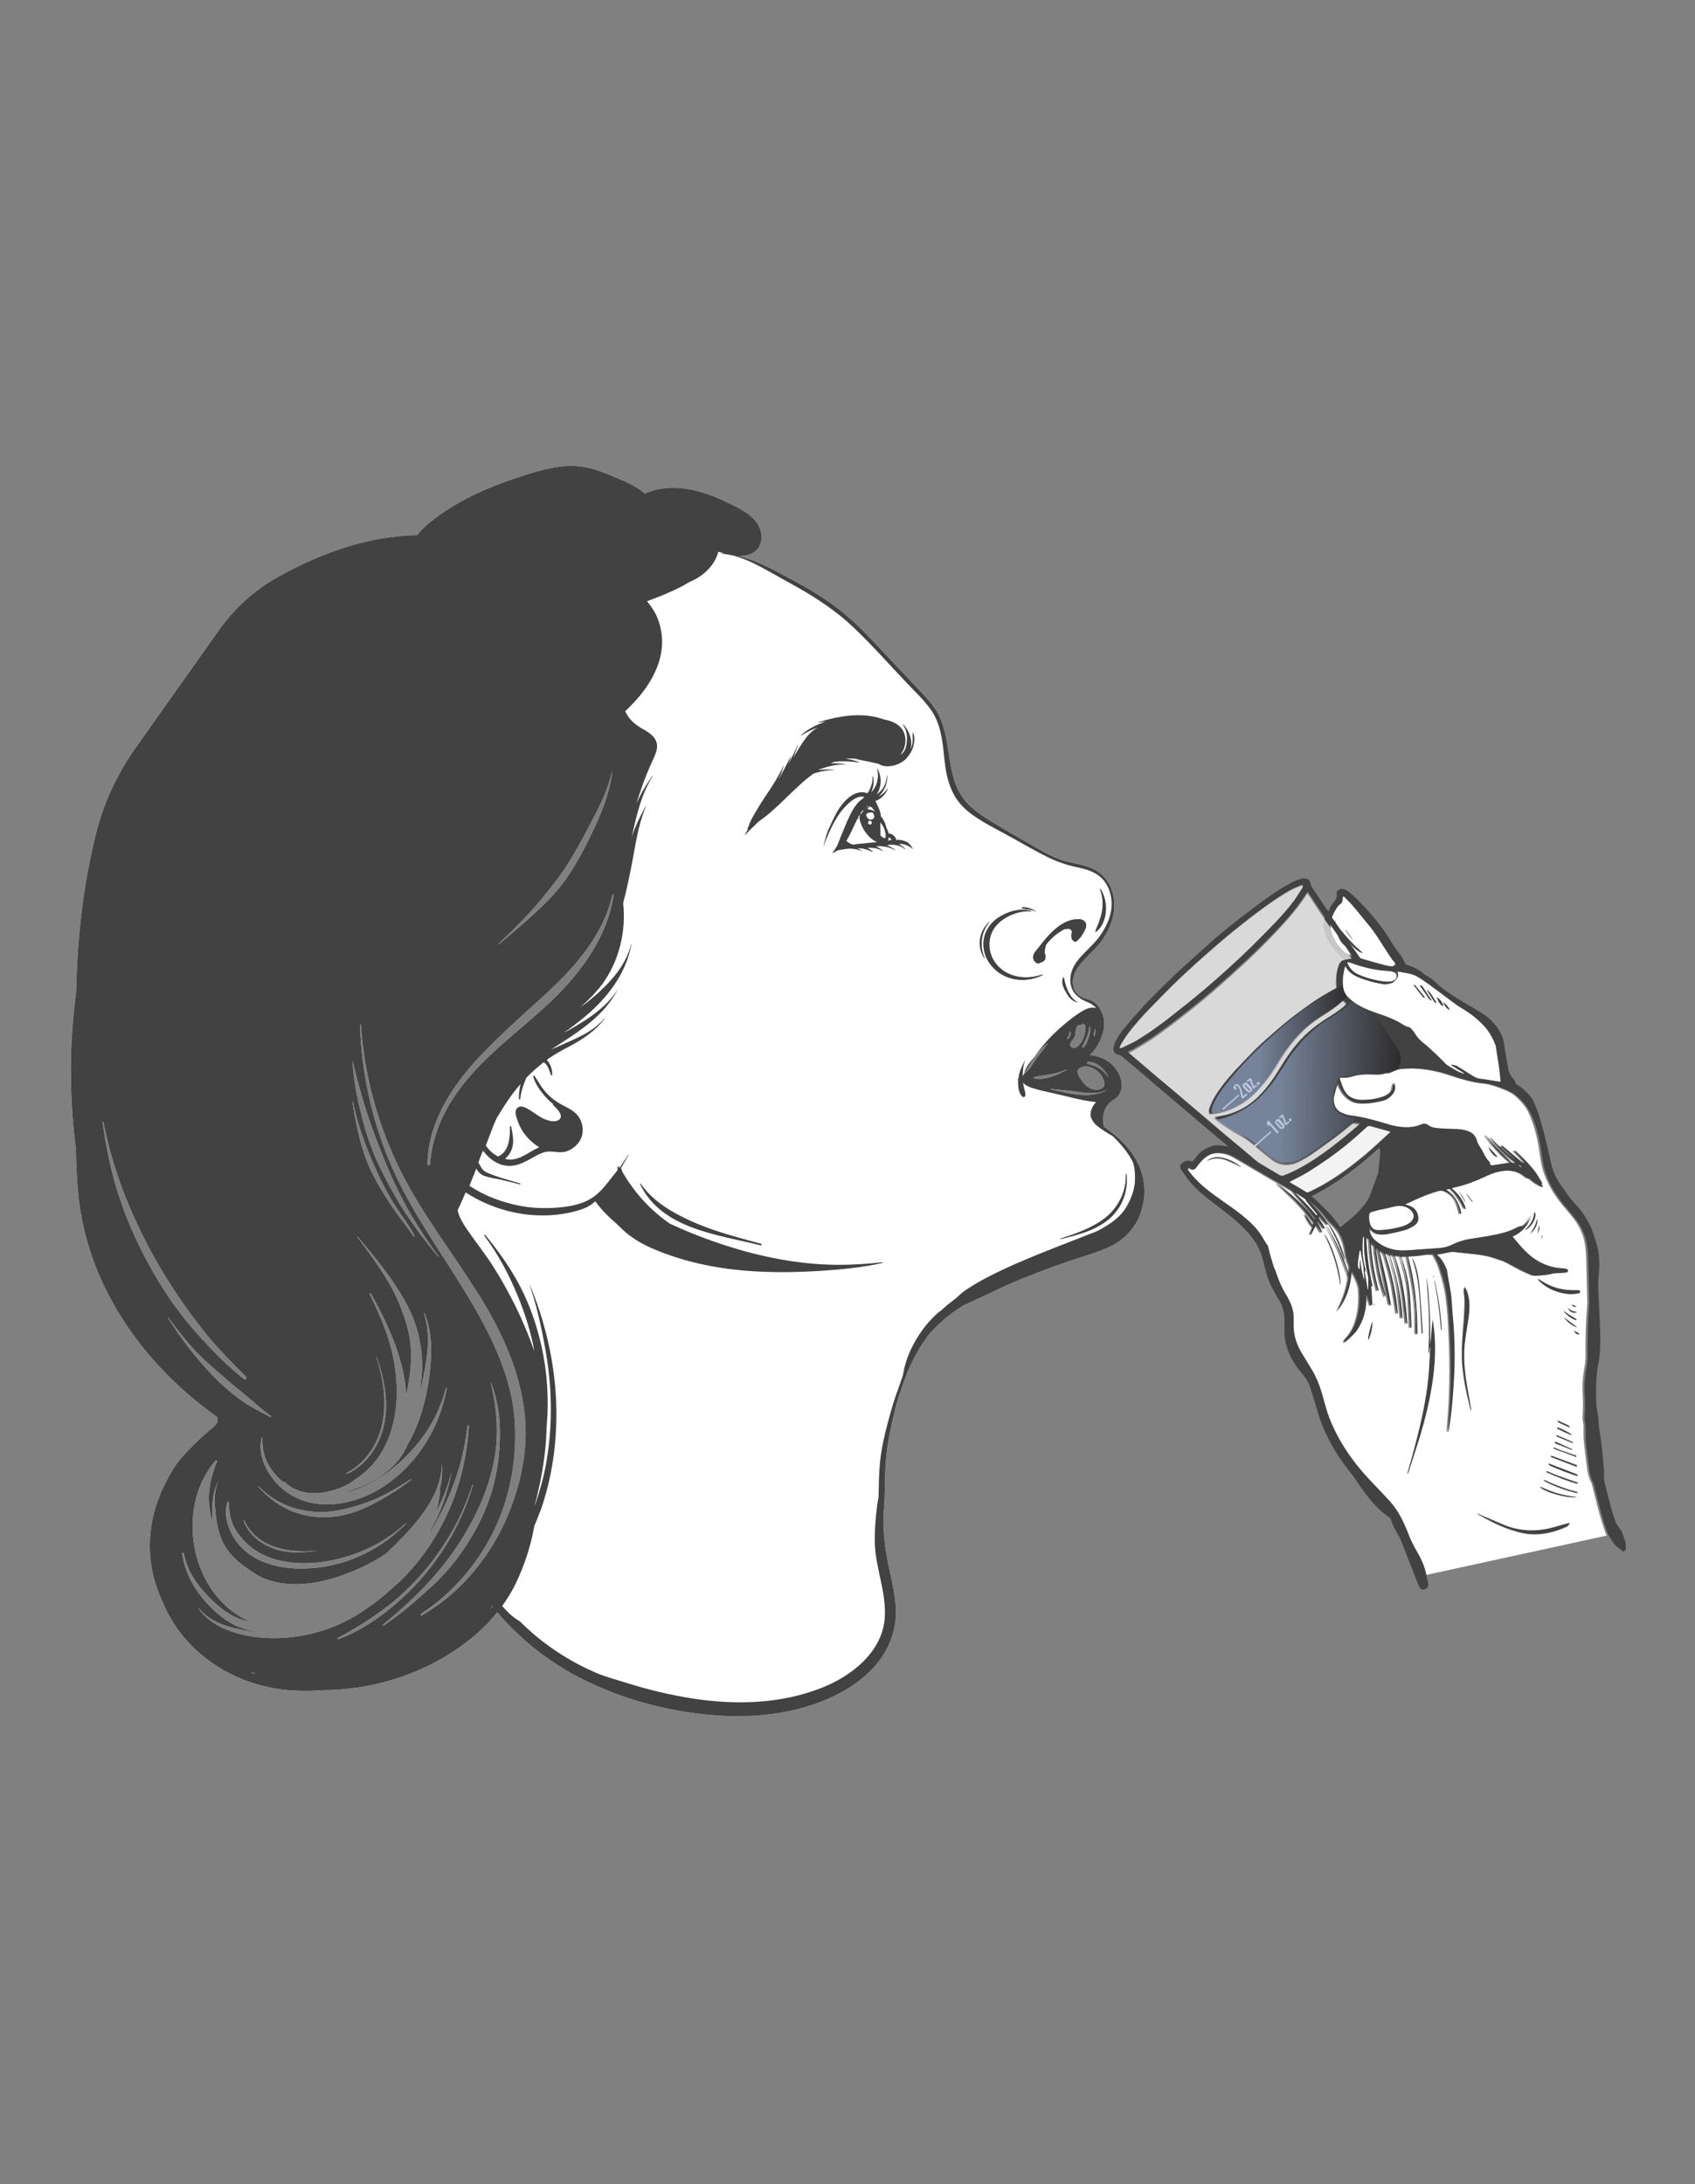 <svg version="1.1" id="Layer_1" xmlns="http://www.w3.org/2000/svg" xmlns:xlink="http://www.w3.org/1999/xlink" x="0" y="0" viewBox="0 0 590 760" xml:space="preserve"><rect x="0" y="0" width="590" height="760" fill="#808080" stroke="none"/><style>.st1{fill:#424242}.st1,.st11,.st2,.st3{clip-path:url(#SVGID_4_)}.st2{fill:#fff}.st3{opacity:.7}.st11{opacity:.4}</style><defs><path id="SVGID_1_" d="M0 0h590v760H0z"/></defs><clipPath id="SVGID_2_"><use xlink:href="#SVGID_1_" overflow="visible"/></clipPath><g clip-path="url(#SVGID_2_)"><defs><path id="SVGID_3_" d="M24.1 161h541.8v437.1H24.1z"/></defs><clipPath id="SVGID_4_"><use xlink:href="#SVGID_3_" overflow="visible"/></clipPath><path class="st1" d="M461.3 318.7s-.9 2.9-.5 4.4c1.5 5.6 2.9 6.4 4.1 7.8 6.4 7.3 6.2 4 6.2 4l.7-.7-10.5-15.5z"/><path class="st2" d="M467.4 312c0 .2-.1.4-.1.6.1.9-.3 1.6-.9 2.1-.8.6-1.3 1.5-1.7 2.2-1.4 2.3-2 4.8-1.2 7.4.6 1.9 1.5 3.7 2.9 5.2.4.4.8.9 1.2 1.4.3.3.7.6 1.1.8 1.5.6 3.1 1.2 4.6 1.7 2.8.9 5.7 1.7 8.6 2.4.7.2 1.4.3 2.1.4.3 0 .6.1.8 0 .3-.1.7-.3.8-.5.1-.3 0-.7-.2-.9-.9-.9-1.5-2-2.2-3-2.3-3.4-4.3-7.1-7-10.2-1.8-2.1-3.4-4.3-5.2-6.3-1-1.2-2.2-2.2-3.3-3.4-.2 0-.2.1-.3.1m-1.1 13.8c.9 1.7 2.4 3 3.8 4.5-2.9-.7-5.8-5.6-5.4-10.1.2 1.9.7 3.8 1.6 5.6m.4-2c1.2 1.4 2.3 2.8 3.6 4.1 1.2 1.3 2.6 2.5 4 3.8-2-.1-6.5-5.1-7.6-7.9m4.3 3.4c0 .1 0 .1 0 0-.4-.3-.7-.6-.9-.9l-.9-1.2c-.3-.4-.5-.8-.8-1.2l.1-.1 2.5 3.4z"/><g class="st3"><defs><path id="SVGID_5_" d="M392.4 310.6h81v99h-81z"/></defs><clipPath id="SVGID_6_"><use xlink:href="#SVGID_5_" overflow="visible"/></clipPath><g clip-path="url(#SVGID_6_)"><defs><path id="SVGID_7_" d="M392.4 310.6h81v99h-81z"/></defs><clipPath id="SVGID_8_"><use xlink:href="#SVGID_7_" overflow="visible"/></clipPath><path d="M403 375.6c3.8 3.3 7.6 6.5 11.4 9.7l10.2 8.7c3.5 2.9 6.9 5.8 10.4 8.7 1 .9 2 1.8 3.1 2.5 2.3 1.5 4.8 2.8 7.1 4.2.4.3.8.3 1.3.1 2.2-.8 4.2-1.8 6.2-2.9 3.5-2 6.8-4.2 10-6.6 3.4-2.5 6.6-5.2 9.7-7.9.2-.2.5-.4.8-.8-.7-.1-1.2-.1-1.6-.2-.6-.1-1 0-1.4.4-1.8 1.5-3.6 3-5.5 4.4-2.7 2-5.4 3.9-8.1 5.8-1.6 1.1-3.3 2.1-5.1 2.9-3.1 1.3-6 1.1-8.7-.9-1.6-1.2-3.1-2.4-4.6-3.7-2.3-2-4.7-3.9-7.4-5.3-2.3-1.2-4.4-2.7-6.5-4.2-.5-.4-1-.8-1.7-1.4.5-.1.7-.1 1-.1 1.2-.3 2.5-.4 3.7-.8 5.3-1.5 9.6-4.7 13.1-9 2.1-2.5 3.8-5.2 5.5-8 3-5 6.5-9.5 11.1-13.2 1.3-1 2.6-1.9 3.9-2.8 1.6-1.1 3.2-2 4.7-3.1 1.1-.8 2.1-1.6 3-2.6-.4-.4-.8-.8-1.3-1.2-.2.2-.3.2-.4.3-1.9 1.8-4.1 3.3-6.4 4.7-3.1 1.9-5.9 4-8.4 6.6-2.5 2.6-4.6 5.4-6.5 8.4-1.7 2.7-3.3 5.5-5.3 8.1-2.3 2.9-4.7 5.6-7.9 7.6s-6.6 3.3-10.4 3.7c-.4 0-.7 0-1 .1-.4-.8-.3-1.5-.1-2.1.5-1.2 1-2.5 1.7-3.6 1.9-3.2 4.2-6.1 6.8-8.9 2.4-2.6 4.8-5.2 7.3-7.6 2.4-2.4 5-4.5 7.5-6.8 2.9-2.6 6-5 9.2-7.3 2.7-2 5.4-3.8 8.3-5.5 1.1-.6 2.3-1.3 3.4-1.9v-.4c-.2-1.6-.1-3.2.1-4.8.1-.7.3-1.4.5-2 .2-.8.7-1.4 1.4-1.9.2-.1 2.8-.8 3.7-.8-.3-1.3-9.5-13.9-9.7-14.3-1.7-2.5-2.9-4.3-4.5-6.8-.3-.5-1.1-1.6-1.5-2.2-.2.3-.5.6-.6.9-.9 1.3-1.9 2.7-2.9 4-2.6 3.4-5.6 6.6-8.6 9.8-3.3 3.4-6.6 6.7-10.1 9.9-6.5 6-13.1 11.9-20.1 17.3-3.5 2.8-7.1 5.5-10.8 8.1-2.3 1.7-4.9 3.1-7.3 4.6-.7.4-1.5.8-2.4 1.2.2.2.3.4.5.5 3.5 2.6 6.8 5.5 10.2 8.4" clip-path="url(#SVGID_8_)" fill="#fff"/></g></g><g class="st3"><defs><path id="SVGID_9_" d="M389.5 308h64v56.9h-64z"/></defs><clipPath id="SVGID_10_"><use xlink:href="#SVGID_9_" overflow="visible"/></clipPath><g clip-path="url(#SVGID_10_)"><defs><path id="SVGID_11_" d="M389.5 308h64v56.9h-64z"/></defs><clipPath id="SVGID_12_"><use xlink:href="#SVGID_11_" overflow="visible"/></clipPath><path d="M443.3 313.5c-4.1 2.8-8 5.8-11.9 8.9-2.6 2-5.1 4.1-7.6 6.3-5.2 4.5-10.3 9-15.2 13.8-2.8 2.7-5.5 5.5-8.2 8.3-2.7 2.8-5.3 5.7-7.6 8.7-1 1.3-1.8 2.7-2.7 4.1-.2.4-.3.8-.5 1.4.8-.2 1.3-.3 1.9-.6 1.6-.8 3.2-1.5 4.7-2.4 3.9-2.3 7.6-5 11.1-7.8 3.8-3 7.6-5.9 11.3-9.1 5.9-5 11.6-10.1 17.1-15.5 2.6-2.6 5.2-5.3 7.8-7.9 2.6-2.7 5-5.4 7.2-8.4 1-1.3 1.8-2.7 2.6-4 .2-.3.4-.7 0-1.2-.5.2-1 .3-1.4.5-3.1 1.2-5.9 3.1-8.6 4.9" clip-path="url(#SVGID_12_)" fill="#fff"/></g></g><path class="st2" d="M507.3 371.1c1.6.9 3.2 1.9 4.8 3 .9.6 1.8 1.1 2.9 1.3.7.1 1.4.2 2.2.3 1.7.2 3.4.5 5.1.8v-.4c-.3-3.9-.9-7.7-1.6-11.6 0-.2-.1-.4-.1-.6-.9-2.4-2.2-4.7-4-6.6-1.8-1.9-3.7-3.6-5.9-5-1.3-.9-2.7-1.6-3.9-2.5-3-2.2-6-4.5-9-6.7-1.5-1.1-3-2.1-4.5-3-2.1-1.2-4.4-1.4-6.9-1.8.1.4.1.6.2.9 0 .3.1.6 0 .8-.5.8-1 1.6-1.8 2.1-.3.2-.6.3-.9.4-.4.1-.8.1-1.2.2-.3 0-.5.1-.8.1-1.5-.3-2.9-.5-4.4-.9-1.7-.5-3.4-1-5-1.7-1.6-.6-2.9-1.7-3.9-3.2-.1-.2-.2-.3-.4-.6-.6 2.4-1 4.8-.7 7.2.2 1.6 1 2.9 2.1 4 1.3 1.2 2.7 2.2 4.3 3 2.1 1.1 4.3 1.8 6.5 2.6 2.4.8 4.8 1.8 7 3 .9.5 1.7 1.2 2.8 1.4.4.1.7.4 1 .6.4.5.9.9 1.2 1.5.8 1.4 1.9 2.6 3.2 3.6 1.3 1 2.4 2.1 3.6 3.2.4.4.9.8 1.3 1.2l2.3 2.3c.3.3.6.7 1 .9 1.2.8 2.4 1.5 3.7 2.2.6.3 1.3.5 2 .8 0-.1 0-.1.1-.2l-4.5-2.8c0-.1.1-.1.1-.2.7 0 1.5.1 2.1.4m-2.7-19.6c-1.4-.5-1.7-1.6-2.4-2.7 1.2.6 1.7 1.6 2.4 2.7m-4.6-4.4c1.1.6 1.7 1.3 2.4 3.1-.9-.3-1.7-1.2-2.4-3.1m-.1 1.7l-.2.2c-.2-.2-.5-.3-.6-.5-.9-1.4-1.8-2.7-2.6-4.2 1.7 1.1 2.3 3 3.4 4.5m-5.6-5.4c-.1-.1-.2-.2-.3-.4.4-.1.7 0 .9.3l3 4.5c.1.1.1.2.1.5-.4-.3-.7-.4-.8-.7-.9-1.3-1.9-2.8-2.9-4.2m-2.2-.4v-.2c.3-.2.5.1.6.3 1.1 1.3 2.1 2.6 3.2 3.9l-.2.2c-.2-.1-.5-.2-.6-.4-1-1.2-2-2.5-3-3.8"/><path class="st2" d="M481.6 341.6c.7.1 1.5.1 2.2 0 .5-.1 1.1-.2 1.5-.5.8-.5.9-1.9.3-2.4-.4-.3-.9-.5-1.4-.6-.6-.1-1.3-.2-1.9-.2-4.3-.2-8.3-1.3-12.3-2.8-.3-.1-.7-.2-1.3-.3.2.5.3.7.4 1 .9 1.7 2.3 2.9 4.1 3.6 2.8 1.1 5.5 1.8 8.4 2.2M458 422.2c-1.1-1.3-2.2-2.7-3.3-4-.3-.3-.4-.8-.7-1-1-.7-2.1-1.3-3.1-2 0 0 0 .1-.1.1l3.8 3.8c1.2 1.3 2.4 2.7 3.6 4 .3-.5 0-.7-.2-.9m70.7-16.7c0 .1-.1.1-.1.2.3.1.5.3.8.5 0-.1.1-.1.1-.2-.3-.2-.5-.3-.8-.5"/><g opacity=".9" clip-path="url(#SVGID_4_)"><defs><path id="SVGID_13_" d="M448.7 391.8h35.2v23.1h-35.2z"/></defs><clipPath id="SVGID_14_"><use xlink:href="#SVGID_13_" overflow="visible"/></clipPath><g clip-path="url(#SVGID_14_)"><defs><path id="SVGID_15_" d="M448.7 391.8h35.2v23.1h-35.2z"/></defs><clipPath id="SVGID_16_"><use xlink:href="#SVGID_15_" overflow="visible"/></clipPath><path d="M483.9 393.9c-.1-.1-.2-.1-.2-.2-2.3-.6-4.5-1.2-6.8-1.9-.5-.1-.9 0-1.3.3-4.2 3.9-8.6 7.6-13.3 10.9-2.3 1.6-4.7 3.2-7.2 4.7-2.1 1.2-4.3 2.3-6.5 3.5.2.1.3.2.5.3 1.7 1 3.5 2 5.2 3.1.5.3.9.4 1.3.1 1.7-.9 3.5-1.7 5.2-2.7 5.2-3 9.9-6.6 14.5-10.4 2.8-2.4 5.6-5 8.3-7.5.1 0 .2-.1.3-.2" clip-path="url(#SVGID_16_)" fill="#fff"/></g></g><path class="st2" d="M476.2 448.9c.1-1.2.1-2.3.1-3.5 0-.4 0-.7-.1-1.1-1-4.3-1.6-8.7-1.4-13.2v-.7h-.2c0 .1-.1.3-.1.4-.3 3.2-.2 6.4.5 9.5.2.8.6 1.5.2 2.4v.3l.9 5.4c-.1.1.1.3.1.5m1.1-27c-.5.1-.8.4-.8 1-.1 1-.1 2.1.3 3.1.6 1.6 1.5 2.3 3.2 2.2 2.6-.1 5.2-.6 7.7-1.2 1.1-.3 2.2-.8 3.1-1.5 1.4-1.2 1.6-2.7.4-4-1.5-1.6-3.5-2-5.5-1.5-1.4.3-2.9.7-4.3 1-1.4.1-2.7.5-4.1.9m-2.9 19c-.2-1.9-.6-3.8-1-5.7l-.1-.1h-.2c-.2 1.4-.5 2.7-.6 4.1-.1.9-.1 1.9.6 2.7.1-1.3-.1-2.5.2-3.7.2 2.6.6 5.1 1.4 7.6 0-1.7-.1-3.3-.3-4.9m48-64.5c-1.8-.3-3.4-.5-5.1-.8-.7-.1-1.4-.2-2.2-.3-1.1-.2-2-.7-2.9-1.3l-4.8-3c-.6-.4-1.4-.4-2.1-.6l-.1.2c1.5.9 3 1.9 4.5 2.8 0 .1 0 .1-.1.2-.7-.3-1.4-.5-2-.8-1.3-.7-2.5-1.4-3.7-2.2-.4-.2-.7-.6-1-.9l-2.3-2.3c-.4-.4-.8-.8-1.3-1.2-1.2-1.1-2.4-2.2-3.6-3.2-1.3-1-2.4-2.2-3.2-3.6-.3-.5-.8-1-1.2-1.5-.3-.3-.6-.6-1-.6-1.1-.2-1.9-.9-2.8-1.4-2.2-1.3-4.6-2.2-7-3-2.2-.8-4.4-1.5-6.5-2.6-1.6-.8-3-1.8-4.3-3-1.2-1.1-1.9-2.4-2.1-4-.3-2.4 0-4.7.7-7.2.2.3.3.4.4.6.9 1.5 2.3 2.5 3.9 3.2 1.6.7 3.3 1.2 5 1.7 1.4.4 2.9.6 4.4.9.3 0 .5 0 .8-.1.4-.1.8-.1 1.2-.2.3-.1.6-.2.9-.4.8-.5 1.3-1.3 1.8-2.1.1-.2 0-.5 0-.8 0-.2-.1-.5-.2-.9 2.4.5 4.8.6 6.9 1.8 1.6.9 3.1 2 4.5 3 3 2.2 6 4.5 9 6.7 1.2.9 2.6 1.6 3.9 2.5 2.2 1.4 4.1 3.1 5.9 5 1.8 1.9 3 4.2 4 6.6.1.2.1.4.1.6.6 3.8 1.3 7.7 1.6 11.6v.6m-28.2-33.5c.1.2.2.3.3.4 1 1.4 2 2.9 3 4.3.2.2.4.4.8.7-.1-.3-.1-.5-.1-.5l-3-4.5c-.3-.4-.6-.5-1-.4m5.6 6l.2-.2c-1.1-1.5-1.7-3.4-3.4-4.4.8 1.4 1.7 2.8 2.6 4.2.2.2.4.3.6.4m-4-1.8l.2-.2c-1.1-1.3-2.1-2.6-3.2-3.9-.2-.2-.3-.5-.6-.3v.2c1 1.3 2 2.5 3 3.8.1.2.4.3.6.4m6.7 3c-.7-1.8-1.3-2.5-2.4-3.1.7 1.9 1.5 2.9 2.4 3.1m2.2 1.3c-.7-1.1-1.2-2.1-2.4-2.6.7 1 1 2.2 2.4 2.6m-37-39.6c1.1 1.1 2.3 2.2 3.3 3.4 1.8 2.1 3.4 4.2 5.2 6.3 2.7 3.2 4.7 6.8 7 10.2.7 1 1.3 2.1 2.2 3 .2.2.3.7.2.9-.1.2-.5.4-.8.5-.2.1-.5 0-.8 0-.7-.1-1.4-.2-2.1-.4-2.9-.8-5.7-1.6-8.6-2.4-1.2-.4-2.8-.2-3.4-1.2-.5-.9-6.7-9.6-6.7-9.6-.2-2 .4-3.9 1.5-5.7.5-.8.9-1.7 1.7-2.2.7-.5 1-1.2.9-2.1 0-.2 0-.4.1-.6.2 0 .2 0 .3-.1m-3 8.3c-.3 4.6 2.5 9.4 5.4 10.1-1.4-1.5-2.8-2.8-3.8-4.5-.8-1.8-1.3-3.7-1.6-5.6m9.7 11.5c-1.4-1.3-2.8-2.5-4-3.8-1.3-1.3-2.4-2.8-3.6-4.1 1.1 2.9 5.6 7.8 7.6 7.9m-5.8-7.9l-.1.1c.3.4.5.8.8 1.2l.9 1.2c.3.3.6.7.9 1l.1-.1c-.9-1.1-1.8-2.3-2.6-3.4"/><path class="st2" d="M490.9 425.3c-.9.7-2 1.2-3.1 1.5-2.5.7-5.1 1.1-7.7 1.2-1.7.1-2.7-.6-3.2-2.2-.3-1-.4-2-.3-3.1 0-.5.3-.8.8-1 1.3-.4 2.7-.8 4-1 1.5-.3 2.9-.7 4.3-1 2-.4 4-.1 5.5 1.5 1.3 1.4 1.1 2.9-.3 4.1m-22-90.6c.6.1.9.2 1.3.3 4 1.5 8 2.5 12.3 2.8.6 0 1.3.1 1.9.2.5.1 1 .3 1.4.6.6.4.4 1.9-.3 2.4-.5.3-1 .5-1.5.5-.7.1-1.5 0-2.2 0-2.9-.4-5.7-1.1-8.3-2.2-1.8-.7-3.2-1.8-4.1-3.6-.2-.2-.3-.5-.5-1m5.9 95.6v.7c-.1 4.5.4 8.9 1.4 13.2.1.3.1.7.1 1.1 0 1.2 0 2.3-.1 3.5-.1-.2-.2-.3-.2-.5l-.9-5.4c0-.1-.1-.2 0-.3.4-.8 0-1.6-.2-2.4-.7-3.1-.8-6.3-.5-9.5 0-.1.1-.3.1-.4h.3m.1 15.4c-.8-2.5-1.2-5-1.4-7.6-.3 1.2-.1 2.4-.2 3.7-.7-.9-.7-1.8-.6-2.7.1-1.4.4-2.8.6-4.1h.2s.1 0 .1.1c.3 1.9.7 3.8 1 5.7.1 1.6.2 3.3.3 4.9M451 415.1c1 .7 2.1 1.3 3.1 2 .3.2.5.7.7 1 1.1 1.4 2.2 2.7 3.3 4 .2.2.5.4.2.9-1.2-1.4-2.4-2.7-3.6-4-1.2-1.3-2.5-2.5-3.8-3.8l.1-.1m77.8-9.7c.3.2.5.3.8.5 0 .1-.1.1-.1.2-.3-.2-.5-.3-.8-.5l.1-.2z"/><path class="st1" d="M547.2 499.2c-.4-.6-2.9-1.9-5-2.7-.3.4-.1.6.2.7 1.4.7 2.9 1.3 4.3 2 .1.1.3 0 .5 0m.5 2.8c0-.2 0-.3-.1-.3-1.9-.8-3.8-1.7-5.8-2.5-.2.5.1.6.4.7 1.6.7 3.2 1.3 4.8 2 .2.1.4.1.7.1M471 327.2c.1 0 .1 0 0 0-.8-1.2-1.6-2.4-2.5-3.6l-.1.1c.3.4.5.8.8 1.2l.9 1.2c.3.5.7.8.9 1.1m78 193.7c-.1 0-.3-.1-.4-.1-4.1-.5-8.1-1.5-11.8-3.3-.2-.1-.4-.1-.8-.2 1.3 1.8 10 4.2 13 3.6m-82.2-197.2c1.1 2.8 5.6 7.8 7.6 7.9-1.4-1.3-2.8-2.5-4-3.8-1.3-1.3-2.4-2.7-3.6-4.1m34.8 138.6c0 .2.1.4.1.6l.2-.2v-.6c-.3-5.4-1.1-10.8-2.3-16 0-.2-.2-.4-.2-.6v.6c1 5.3 1.8 10.8 2.2 16.2m-2.8-18.4c.2.5.3.9.5 1.4-.1-.5-.1-1-.2-1.5-.1 0-.2 0-.3.1m.5 1.5v-.1.1"/><path class="st1" d="M470.2 330.2c-1.4-1.5-2.8-2.8-3.8-4.5-1-1.8-1.4-3.7-1.7-5.6-.3 4.5 2.6 9.4 5.5 10.1m24.1 118.6c-.2-2.4-.5-4.8-1.1-7.1-.4-1.4-.8-2.8-1.6-4 0 .2.1.3.1.5.2.8.5 1.5.7 2.3 1.2 4.2 1.6 8.5 1.9 12.8.2 3.4.4 6.7.6 10.1 0 .3-.1.6.3.9.2-.4.1-.9.1-1.3-.3-4.8-.7-9.5-1-14.2m5-3.4"/><path class="st1" d="M498.9 479c.8-6.2.9-12.4 0-18.6 0-.3-.1-.7-.2-1h-.1c-.2 2.8-.5 5.6-.7 8.4-.1-2.6 0-5.2-.1-7.8-.1-2.6-.2-5.3-.4-7.9-.2-2.6-.4-5.2-.9-7.7.1 2.8.4 5.5.6 8.3.3 5.9.4 11.7.1 17.6v.4l.1.1s.1 0 .2.1c.1-.7.2-1.3.2-2h.1v.4c-.2 3.3-.3 6.6-.6 9.9-.7 7.6-2.3 15.1-4.3 22.5-.9 3.5-1.9 7-2.9 10.5-.1.3-.2.5-.1.8.2-.3.3-.5.4-.8 1-3.2 2.1-6.4 3.1-9.6 2.5-7.8 4.5-15.6 5.5-23.6m-22.7-12.8c.8-.8 1.8-4.8 1.5-6.5-.5 1.2-1.6 5.7-1.5 6.5m2.1-11.7c.3-.4.3-.8.2-1.2-.1.4-.2.8-.2 1.2m69 50c0-.4 0-.5-.1-.5-1.9-.9-3.8-1.7-5.8-2.6-.4.6-.1.7.2.8 1.7.7 3.4 1.4 5.1 2 .3.1.4.2.6.3m-6.5 26.7c-5.7 1.6-11.4 1.5-17-.7-2.9-1.1-5.8-2.5-8.7-3.7-.3-.1-.6-.2-.9-.4 0 .2.1.3.3.4 3.3 1.9 6.7 3.7 10.3 5 2.6.9 5.2 1.7 7.9 1.9 4.5.3 8.6-.7 12.6-2.6.6-.3.9-.8 1.2-1.6-.5.1-.8.1-1.1.2-1.5.6-3 1.1-4.6 1.5m8-24.2c.1-.7-.3-.8-.6-.9-1.6-.6-3.2-1.1-4.8-1.7-.8-.3-1.7-.7-2.5-1-.1.5-.1.6.4.7 2.4.9 4.8 1.8 7.1 2.6.1.1.2.2.4.3m0 5.9c-3-1.2-6.1-2.3-9.1-3.5-.2-.1-.3-.1-.7-.2.1.3.2.5.3.6 1 .7 9.2 3.8 10 3.8-.1-.6-.1-.6-.5-.7m.3-2.6c-.1-.6-.1-.5-.6-.7l-8.1-3c-.2-.1-.3-.1-.5-.1-.2.6.3.6.6.7l7.8 3c.3 0 .5 0 .8.1m-10.8 4.8c-.2-.1-.5-.4-1 0 3.8 2 7.7 3.4 11.8 4.4.1-.1.1-.2.2-.2-.1-.1-.3-.3-.4-.3-.8-.2-1.5-.4-2.3-.6-2.9-.9-5.6-2-8.3-3.3M510.9 483c-.7-4.4-1.2-8.8-1.1-13.3.1-2.9.6-5.8 1.1-8.7.4-2.8.8-5.6.6-8.4-.2-1.6-.5-3.2-1.5-4.6-.3.5-.5 1-.4 1.6.1 1.5.3 3 .3 4.5-.1 3.2-.3 6.3-.6 9.5-.3 3.8-.5 7.6-.2 11.5.5 5.3 1.6 10.4 2.9 15.6 0 .1.1.2.2.3h.1c0-.3-.1-.6-.1-.9-.5-2.6-.9-4.8-1.3-7.1m38.4 33.2c.1-.6-.3-.6-.6-.7-1.9-.7-3.9-1.3-5.8-2-1.5-.6-2.9-1.2-4.4-1.8-.3.6.1.6.4.7 3.2 1.5 6.4 2.7 9.8 3.7.1.1.3.1.6.1m-3.4-20.4c-.7-.3-1.4-.7-2.1-1-.5-.2-.9-.4-1.4-.6l-.2.2c.1.2.2.4.4.5l3.9 1.8c0-.6-.3-.7-.6-.9m-9-66.2c-.1.5-.2.9-.2 1.3.3-.7.3-.7.2-1.3m-15.6-27v-.2c-1-1.1-2.1-2.3-3.1-3.4.4 1.7 2 3.5 3.1 3.6m14.5 23.7c-.2 1-.4 1.9-.6 2.9.7-1 .9-2.2.6-2.9m-.6-2.3c-.4 1-.6 1.9-1 2.7-.4.8-.9 1.6-1.5 2.5 1.7-1.1 2.9-3.6 2.5-5.2m-1-2.4c0 .1-.1.2-.1.3-.2 2.2-1.2 4-2.8 5.5-.2.2-.3.4-.5.6 2.4-.8 4.7-5.1 3.4-6.4M462 425c1.1 2.1 2.3 4.2 3.4 6.5 1 2.3 1.8 4.7 2.8 7.1.3-2.2-3.9-11.4-6.2-13.6m50.7-7c-.7-.9-1.3-1.8-2-2.7-.1 0-.1.1-.2.1l2 2.7c.1.1.2 0 .2-.1m31.7 38.3c1.2 1.3 2.5 2.5 4.3 3 .1-.1.1-.2.2-.3-.7-.5-1.5-.9-2.2-1.4-.7-.5-1.4-1-2.2-1.5 0 .1 0 .2-.1.2m-83.5-27.1c2.9 5.7 4.9 11.8 5.7 18.2.8-3.2-3.1-15.7-5.7-18.2m-39.8-26c-.4.2-.7.5-1 .7 2.2-1.1 4.4-1.2 6.6-.4 1.4.5 2.7 1.2 4.1 1.8.4.2.7.4 1.1.6 0-.1.1-.1.1-.2-2.2-1.5-4.4-2.8-7.1-3.2-1.4-.1-2.6.1-3.8.7m86.8 11.3c.8 1.4 1.6 2.7 2.3 3.9-.1-1-1.7-3.5-2.3-3.9m-7.8-67.5c.7 1.9 1.5 2.9 2.4 3.1-.7-1.8-1.3-2.5-2.4-3.1M549 456.4c-.6-.1-1.2-.1-1.7-.4-.5-.2-.9-.6-1.5-1 .4 1.5 2.2 2.2 3.2 1.4m-49.8-107.9c.1.2.4.3.6.5l.2-.2c-1.1-1.5-1.7-3.4-3.4-4.4.8 1.3 1.7 2.7 2.6 4.1m5.5 2.9c-.7-1.1-1.2-2.1-2.4-2.6.7 1 1 2.2 2.4 2.6m-12.5-8.6v.2c1 1.3 2 2.5 3 3.8.1.2.4.3.6.4l.2-.2c-1.1-1.3-2.1-2.6-3.2-3.9-.2-.3-.3-.6-.6-.3m2 .1c.1.2.2.3.3.4 1 1.4 2 2.9 3 4.3.2.2.4.4.8.7-.1-.3-.1-.5-.1-.5l-3-4.5c-.3-.4-.6-.5-1-.4m53.7 111.7c.3.1.7.1.9-.2-.6-.2-1.1-.4-1.7-.6.1.4.4.7.8.8m1.2 7.1c-1.5-1.1-3.1-2.3-4.7-3.5.6 1.4 3.5 3.6 4.7 3.5m.3-11.6c.6-.1.8-.3.8-.7 0-.5-.4-.5-.8-.5h-1.5c-4 0-7.8-.9-11.1-3.2-.4-.2-.8-.4-1.2-.7l-.2.2c.4.4.7.8 1.2 1.2 2.5 2.1 5.5 3.4 8.7 3.8 1.3.1 2.7.1 4.1-.1m.5 14.1c-.2-.5-.6-.7-2.1-1.3.8 1.3 1.2 1.5 2.1 1.3"/><path class="st2" d="M526.8 380.9c-.6-.5-1.4-.8-2.1-1.2-1-.5-2.1-.9-3.2-1.3-1.8-.7-3.7-1.2-5.6-1.4-4-.4-7.8-1.6-11.7-2.9-4.2-1.4-8.5-2.2-12.9-2.3-1.3 0-2.6.1-3.9.2-1.3.1-2.4.7-3.6 1.2-.5.2-.9.6-1.4.2-.1-.1-.3 0-.4.1-1.6.6-3.3.5-5 .4-2.1-.1-4.2 0-6.2.6-1.3.4-2.6.7-4 .5-.3 0-.6.1-1 .2.6 1.7 1 3.3 1.9 4.7 1 1.5 2.4 2.3 4 2.7.6.1 1.1.2 1.7.2 2.3 0 4.6-.2 6.8-.9 1.1-.3 2.2-.7 3.1-1.5.5-.4.8-1 .9-1.6.1-.6.3-1.2.5-2 .7 1.6.4 3-.5 4.1-.9 1-2 1.8-3.3 2.2-2.6.6-5.2 1.1-7.9.9-1.7-.1-3.2-.8-4.5-1.9-1.3-1.2-2.2-2.6-2.9-4.2-.1-.2-.2-.5-.3-.9-.2.3-.3.4-.3.6-.4 1.3-.8 2.7-1.1 4-.1.5-.1 1-.1 1.5.1 2 1 3.5 2.8 4.2 1 .4 2.1.8 3.1.9 4.1.6 8.2 1.6 12.1 2.8 2.4.8 4.9 1.3 7.5 1.3 1.9 0 3.7-.4 5.4-1.1.6-.3 1.1-.3 1.7.2 1 .7 2.1 1.1 3.3 1.2 1.8.2 3.5.2 5.3.3 1.1.1 2.1.1 3.2.2.8.1 1.6.3 2.4.6 1.7.6 2.7 1.9 3.1 3.6.1.4.3.8.5 1.1.6.9 1.2 1.9 1.7 2.9.6 1 1.1 2 1.9 2.9.1.1.3.4.3.5 0 .5.3.7.6.9 2.1-.3 4.2-.7 6.5-1-3.4-2.8-6.2-6-8.7-9.4l.1-.1c.2.2.4.4.6.7 2.1 2.6 4.6 4.9 7 7.3.4.4.8.7 1.1 1.1.4.6 1 .7 1.8.4-3.5-2.5-6.3-5.4-8.9-8.6l.1-.1 2.7 2.7c1 .9 1.9 1.8 3 2.7 1 .9 2 1.7 3.2 2.4-.9-.8-1.8-1.6-2.6-2.4-.8-.8-1.8-1.5-2.6-2.4l.2-.2c.3.2.5.3.8.5 2 1.7 4.1 3.4 6.1 5.1.3.3.6.5 1.2.4-1.2-1.5-2.5-2.8-3.8-4.1.4-.2.6.1.8.2 2.6 2.3 5 4.7 7 7.5.7 1 1.3 2 1.9 3.1.1.2 0 .5 0 1l.5.5c-.2 0-.4.1-.4.1-1.4-.6-2.7-1.4-3.9-2.5-.3-.2-.5-.4-1-.5-.3 0-.6-.2-.8-.4-2.1-1.9-4.7-2.5-7.5-2.2-2.3.3-4.5 1-6.6 2-3.6 1.8-7.4 3.2-11.3 3.9-.1 0-.2.1-.3.2 1.1 1 2.2 1.9 3 3.2.8 1.2 1.5 2.4 1.8 3.9-.1 0-.1.1-.2.1l-.4-.4c-.9-1.9-2.1-3.6-3.4-5.3l-1.2-1.2c-.1-.1-.3-.1-.4-.1-.4 0-.7.1-1.2.2 2.9 1.8 4.3 4.4 5.1 7.5.1.3.3.7-.1 1.1-.4-.2-.3-.6-.4-.9-.4-1.3-.7-2.7-1.4-3.9-.9-1.5-2.2-2.6-3.8-3.2-.6-.2-1.2-.2-1.9-.1-3 .8-5.9 2-8.8 3.3-.9.4-1.9.9-3 1.4.5.1.8.2 1.1.3 1.8.6 3 1.7 3.4 3.5.4 1.5-.1 2.8-1.4 3.6-1 .6-2 1.2-3.1 1.5-2.2.6-4.4 1.1-6.6 1.5-.7.1-1.5.1-2.3 0-1.2-.1-2.1-.7-2.9-1.5-.2-.2-.3-.4-.6-.7 0 .3-.1.4 0 .6.3 1.6 1.2 2.9 2.4 4 2.7 2.2 5.9 3.2 9.3 3.2 2.2 0 4.4-.2 6.6-.4 1.9-.1 3.9-.3 5.8-.4 1.8-.1 3.5-.5 5.1-1.3 1.7-.8 3.6-1.4 5.4-1.8 2.4-.4 4.9-.7 7.4-1.2 3.2-.6 6.3-1.2 9.2-2.7.6-.3 1.2-.7 1.9-.7.4 0 .8-.3 1.1-.6.8-.7 1.4-1.6 1.8-2.6.1-.1.1-.3.2-.4-.9 3.4-3.1 5.8-6.4 7.3.3.4.6.6.8.9 1.5 1.8 3.1 3.6 4.8 5.2 3.3 2.9 7.1 4.6 11.5 4.9.4 0 .8 0 1.3.1.6.1.9.3.9.7 0 .5-.4.7-.8.7-1 .1-1.9.1-2.9.2-.5 0-1 0-1.4.1-2.1.6-4.3.6-6.5.8-.4 0-.8-.1-1.1-.3-2.9-1.1-5.6-2.7-8.4-4.2-.7-.4-1.4-.7-2.2-.9-2.2-.8-4.4-1.5-6.8-1.8-.4-.1-.8-.1-1.2-.2l-8.4-.9c-.4 0-.9 0-1.3.1-1.2.2-2.4.4-3.6.7-.3.1-.6.1-.9.1.1.1.1.2.1.3 1.6 1.3 2.5 3 3.2 4.9 0 .1.1.2.1.4.4 3.5 1.4 7 1.6 10.6.2 3.5.6 7.1.8 10.6.3 4.9.3 9.8.1 14.8-.2 6.4-.8 12.7-1.8 19.1-.1.4-.1.7-.2 1.1h-.2c0-.6.1-1.2.1-1.8 1-10.5 1.1-21.1.6-31.6-.2-4.4-.4-8.8-1-13.2-.4-3-1.1-5.9-2-8.7-.1-.4-.2-.9-.4-1.3-.5-1.7-1.3-3.3-2.3-5-.7 0-1.5-.1-2.3 0-2 .3-3.9.5-5.9.6-.2 0-.4 0-.7.1 2.5 8.9 3.3 17.9 3.3 27.1-.6-.4-.6-.4-.6-1v-4.7c-.1-5.9-1-11.6-2.2-17.3-.3-1.3-.6-2.7-.9-4.1h-1.9c.1.3.1.5.1.7 2 5.3 2.9 10.7 3.1 16.3.1 2.2.2 4.5.3 6.7v1.1c-.6-.1-.5-.5-.5-.9l-.3-6.3c-.1-3.3-.3-6.5-1-9.7-.5-2.7-1.3-5.3-2.1-8-.6-.1-1.3-.1-2-.2 2.9 7.7 4 15.6 4.5 23.7-.5-.3-.5-.3-.6-.9-.3-2.4-.5-4.7-.8-7.1-.6-5-1.6-10-3.1-14.8-.3-.8-.7-1.2-1.7-1.2 2.5 7.2 4.1 14.6 4.5 22.2-.6-.4-.6-.4-.6-1.1-.3-2.4-.5-4.9-.8-7.3-.6-4.4-1.7-8.7-3-12.9-.4-1.2-.4-1.2-1.7-1.4 2.4 6.8 3.9 13.8 4.5 21-.6-.2-.6-.7-.6-1.1-.5-2.9-.9-5.8-1.4-8.7-.7-3.5-1.7-7-2.7-10.4-.3-.9-.8-1.4-1.8-1.7 1.5 6.3 3 12.6 4.1 19.1-.5-.3-.7-.6-.8-1-1.2-6-2.5-11.9-3.7-17.9-.1-.4-.1-.9-.6-1-.2.3-.1.6-.1.9.4 2.4.7 4.8 1.2 7.2.6 2.6 1.3 5.2 2 7.8.1.5.1.5-.1 1-.1-.3-.3-.5-.3-.8-1-2.9-1.8-5.8-2.3-8.8-.3-1.8-.6-3.7-.9-5.5-.1-.4-.1-.8-.1-1.2 0-1.4 0-1.4-1.3-2.5.4 5.7 1.4 11.2 2.7 16.6-.6-.2-.6-.2-.7-.6l-.6-2.4c-1.1-4.6-1.7-9.2-1.9-13.9 0-.2 0-.5-.1-.7-.1-.5-.2-.6-1-.9.2 5.8.9 11.4 2.2 17-.2 0-.4-.1-.5-.1.1 2.2.2 4.3.4 6.6h-.7c-.4-1.2-.8-2.3-1.2-3.4h-.2v.7c.1 4.1-.9 8-3.2 11.4-.7 1.1-1.7 1.9-2.7 2.9-.5.5-1.1.9-1.7 1.5 0-.6 0-1 .4-1.4 2.3-2.2 3.5-5.1 4.2-8.2.7-3.1.8-6.3.5-9.4-.1-.7-.4-1.4-.6-2.1-.5-1.3-1.1-2.6-2-3.8-.3 5.3-1.8 10-5.2 14.1.2-.3.3-.6.5-.9 1.7-3.2 2.9-6.5 3.5-10 .1-.7.1-1.3-.1-2-1.9-5.5-4.1-10.9-7-16-.2-.3-.4-.7-.5-1.1 3.3 5.2 5.9 10.7 7.7 16.6.4-1 .5-2.3.1-3.1-.6-1.3-.9-2.6-1.1-4-.3-2.1-.8-4.2-1.8-6.1-.6-1.3-1.5-2.3-2.5-3.4l-1.8-1.8c-.2-.2-.4-.4-.5-.6-1.7-2.4-3.8-4.4-6-6.1h-.1c1.2 1.3 2.5 2.6 3.6 3.9 1.1 1.3 2.2 2.7 3.1 4.3-.7 0-.9-.5-1.2-.8-.4-.3-.6-.7-1-1.1-.3-.3-.6-.7-.9-1-.4.4-.2.7 0 1 .6.9 1.1 1.8 1.7 2.7.1.1.1.3.2.6-.3-.1-.5-.1-.6-.2l-1.2-1.5c-.2-.3-.5-.5-.7-.8-.3.3-.1.6 0 .8.4.8.9 1.5 1.3 2.3.1.2.2.5.2.8-.6-.2-.8-.8-1.1-1.2-.3-.4-.6-.9-.9-1.4-.6 1.2-1.2 2.2-1.8 3.4-.4-.6 0-1 .1-1.4.2-.4.4-.8.5-1.3-1.1-1.4-2.2-2.9-2.8-4.8 1.2 1.3 2 2.6 2.8 4 .5-.5.5-.6.1-1.2-.9-1.2-1.8-2.3-2.7-3.4-3-3.5-6.3-6.7-9.8-9.7l-.2-.2c.9.3 4.9 3.6 7.2 5.8 2.2 2.1 4.3 4.4 6.1 6.9.3-.3.1-.5 0-.7-1.1-1.3-2.1-2.7-3.2-4-1.2-1.4-2.4-2.7-3.6-4.1l-.6-.9c-.2-.2-.5-.4-.8-.6-4.1-2.4-8.2-4.7-12.2-7.1-2.6-1.5-5.1-3-7.7-4.5-1.7-.9-3.6-1.5-5.6-1.4-1.7 0-3.2.7-4.5 1.8-1.1.9-2 2-2.8 3.1-.7 1-1 1.1-2.1.6-.2-.1-.5-.2-.7-.3-.4.3-.3.6-.1 1 1 1.5 2.3 2.9 3.6 4.1 3.3 3.1 7 5.6 10.7 8.2 2.9 2 5.6 4.1 8.1 6.6 1.6 1.6 2.9 3.4 4 5.4.3.5.6.9.9 1.4.1.2.3.5.4.7.6 2.5 1.2 5 2.1 7.4.2.7.5 1.4.8 2 .9 2.6 2 5.2 3.5 7.6.4.6.7 1.3 1 1.9 1 1.9 1.5 3.9 1.5 6 0 .7.1 1.4 0 2.1-.1 3.6.9 6.8 2.7 9.9 1.2 2 2.4 3.9 3.6 5.9 1.8 3 3 6.2 3.9 9.6.7 2.4 1.3 4.9 2.2 7.2 1.6 4.2 3.7 8.1 6.2 11.8 2.2 3.3 4.6 6.4 7.4 9.3 2.2 2.4 4.5 4.7 6.7 7.1 2.4 2.6 4.3 5.4 5.7 8.6.6 1.3 1.2 2.7 1.7 4 .8 2 1.8 4 2.9 5.9 1.5 2.5 2.6 5.1 3.1 7.9l63.3-13.8c-.3-.4-.4-.9-.6-1.4-1.9-5.2-3.1-10.7-4.5-16.1-.1-.4-.2-.8-.4-1.1-.8-1.6-1.2-3.3-1.4-5.1-.4-3-.8-6.1-1.1-9.1-.2-1.6-.1-3.2-.1-4.8 0-.5 0-1-.1-1.5-.2-.9-.3-1.7-.2-2.6.1-1.4.1-2.9.1-4.3 0-1.1 0-2.1-.1-3.2-.2-3.3.1-6.6.7-9.8.2-1.2.3-2.4.3-3.5-.1-6.1.1-12.2.6-18.3v-.5c-.1-5.2-.3-10.3-.4-15.5-.1-2.4-.3-4.8-1-7.1-.8-2.5-2-4.7-3.6-6.7-1.1-1.4-2.3-2.8-3.5-4.2-3.1-3.8-5.6-7.8-7-12.6-.7-2.3-.9-4.6-1.3-7-.6-4.2-1.7-8.3-3.4-12.2-1.1-2.6-3.1-4.9-5.5-6.8m-5.6 21.7c-1.1 0-2.7-1.9-3.1-3.6 1 1.1 2.1 2.2 3.1 3.4.1 0 0 .2 0 .2m-11.1 15.9c-.8-1.3-1.5-2.6-2.3-3.9.6.4 2.2 2.9 2.3 3.9m2.5-.4l-.2.2c-.7-.9-1.3-1.8-2-2.7l.2-.1c.7.8 1.4 1.7 2 2.6m-50.7 7c2.3 2.2 6.5 11.3 6.1 13.6-.9-2.4-1.7-4.8-2.8-7.1-1-2.3-2.2-4.4-3.3-6.5m-1.1 4.1c2.6 2.6 6.5 15 5.7 18.2-.8-6.4-2.8-12.4-5.7-18.2M421 403.3c1.2-.6 2.5-.8 3.8-.6 2.7.4 5 1.6 7.1 3.2 0 .1-.1.1-.1.2-.4-.2-.7-.4-1.1-.6-1.4-.6-2.7-1.3-4.1-1.8-2.2-.8-4.5-.8-6.6.4.3-.3.6-.6 1-.8m78.3 42.2s-.1 0 0 0v-.2c-.2-.5-.3-.9-.5-1.4.1 0 .2 0 .2-.1.1.5.1 1 .2 1.5 0 .1 0 .1.1.2.1.2.2.4.2.6 1.2 5.3 2 10.6 2.3 16v.6l-.2.2c-.1-.2-.1-.4-.1-.6-.4-5.5-1.1-10.9-2.2-16.2-.1-.1 0-.4 0-.6m-4.5 17.8c-.2-3.4-.4-6.7-.6-10.1-.3-4.3-.7-8.6-1.9-12.8-.2-.8-.5-1.5-.7-2.3 0-.2-.1-.3-.1-.5.8 1.2 1.2 2.6 1.6 4 .6 2.3.9 4.7 1.1 7.1.4 4.7.7 9.4 1 14.1 0 .4.1.8-.1 1.3-.4-.2-.3-.5-.3-.8m-16.4-9.9c.1.4.1.9-.2 1.2 0-.4.1-.8.2-1.2m-.7 6.4c.2 1.7-.7 5.7-1.5 6.5-.2-.8.9-5.3 1.5-6.5m12.2 53.1c-.1-.3 0-.5.1-.8 1-3.5 2-7 2.9-10.5 1.9-7.4 3.5-14.8 4.3-22.5.3-3.3.4-6.6.6-9.9v-.4h-.1c-.1.6-.2 1.3-.2 2l-.2-.1-.1-.1v-.4c.3-5.9.3-11.7-.1-17.6-.2-2.8-.4-5.5-.6-8.3.5 2.5.8 5.1.9 7.7.2 2.6.3 5.3.4 7.9.1 2.6 0 5.2.1 7.8.2-2.8.5-5.6.7-8.4h.1c.1.3.1.7.2 1 .9 6.2.8 12.4 0 18.6-1 8-3 15.8-5.4 23.4-1 3.2-2.1 6.4-3.1 9.6-.2.5-.3.8-.5 1m55.4 18.4c-4 1.8-8.2 2.9-12.6 2.6-2.8-.2-5.4-1-7.9-1.9-3.6-1.3-7-3.1-10.3-5-.1-.1-.2-.2-.3-.4.3.1.6.2.9.4 2.9 1.2 5.8 2.5 8.7 3.7 5.6 2.2 11.3 2.3 17 .7 1.5-.4 3.1-.9 4.6-1.3.3-.1.6-.1 1.1-.2-.3.6-.6 1.1-1.2 1.4m-9.4-14c.3.1.6.1.8.2 3.7 1.8 7.7 2.9 11.8 3.3.1 0 .3.1.4.1-3 .7-11.6-1.7-13-3.6m13.1 2.3c-4.1-.9-8-2.3-11.8-4.4.5-.4.8-.1 1 0 2.7 1.3 5.4 2.3 8.2 3.2.8.2 1.5.4 2.3.6.2 0 .3.2.4.3 0 .1-.1.2-.1.3m.2-3.3c-.2 0-.5-.1-.7-.1-3.4-1-6.6-2.2-9.8-3.7-.2-.1-.7-.2-.4-.7 1.5.6 2.9 1.3 4.4 1.8 1.9.7 3.9 1.4 5.8 2 .4.2.8.1.7.7m0-2.7c-.9 0-9-3.1-10-3.8-.1-.1-.1-.2-.3-.6.4.1.6.2.7.2 3 1.2 6.1 2.3 9.1 3.5.4.2.4.2.5.7m-.2-3.2c-.3-.1-.5-.1-.8-.2l-7.8-3c-.3-.1-.7-.1-.6-.7.2 0 .4.1.5.1l8.1 3c.5.2.5.2.6.8m-.3-3.3c-.1-.1-.3-.2-.4-.2-2.4-.9-4.8-1.8-7.1-2.6-.5-.2-.5-.2-.4-.7.8.3 1.7.7 2.5 1 1.6.6 3.2 1.1 4.8 1.7.3 0 .7 0 .6.8m-1.5-2.5c-.2-.1-.3-.2-.5-.2-1.7-.7-3.4-1.4-5.1-2-.3-.1-.7-.3-.2-.8 1.9.9 3.9 1.7 5.8 2.6v.4m.4-2.5c-.2 0-.5 0-.6-.1-1.6-.7-3.2-1.3-4.8-2-.3-.1-.6-.2-.4-.7 1.9.8 3.8 1.6 5.8 2.5-.1 0-.1.1 0 .3m-.5-2.8c-.2 0-.4.1-.5 0-1.4-.6-2.9-1.3-4.3-2-.3-.1-.4-.3-.2-.7 2.1.8 4.6 2.1 5 2.7m-.7-2.5l-3.9-1.8c-.2-.1-.2-.3-.4-.5l.2-.2c.5.2.9.4 1.4.6.7.3 1.4.7 2.1 1 .3.2.6.3.6.9m-35-44.2c.3 2.8-.1 5.6-.6 8.4-.4 2.9-1 5.8-1.1 8.7-.2 4.5.3 8.9 1.1 13.3.4 2.3.8 4.5 1.2 6.8.1.3.1.6.1.9h-.1c-.1-.1-.1-.2-.2-.3-1.3-5.1-2.5-10.3-2.9-15.6-.3-3.8-.1-7.6.2-11.5.3-3.1.5-6.3.6-9.5.1-1.5-.1-3-.3-4.5-.1-.6.1-1.1.4-1.6 1.1 1.7 1.4 3.3 1.6 4.9m38.4 11.7c-.8.2-1.3-.1-2.1-1.3 1.5.6 1.8.8 2.1 1.3m-5.5-6c1.6 1.2 3.1 2.3 4.7 3.5-1.2.1-4-2.2-4.7-3.5m4.3 1.1c-1.8-.5-3.1-1.7-4.3-3 0-.1.1-.1.1-.2.7.5 1.4 1 2.2 1.5.7.5 1.6.8 2.2 1.4 0 .1-.1.2-.2.3m-2.9-4.3c.6.4 1 .8 1.5 1 .5.2 1.1.2 1.7.4-1 .8-2.7.1-3.2-1.4m2.1-.4c-.4-.1-.7-.4-.8-.8.6.2 1.1.4 1.7.6-.2.3-.5.3-.9.2m2.2-5.3c0 .4-.2.6-.8.7-1.4.3-2.7.3-4.1.1-3.3-.5-6.2-1.7-8.7-3.8l-1.2-1.2.2-.2c.4.2.8.4 1.2.7 3.4 2.2 7.1 3.2 11.1 3.2h1.5c.4 0 .8 0 .8.5M536.5 431c.1-.4.1-.8.2-1.3.3.6.3.6-.2 1.3m-1.4-1.7c.2-1 .4-2 .6-2.9.4.7.1 1.9-.6 2.9m-2.5 0c.5-.9 1.1-1.7 1.5-2.5.4-.8.6-1.7 1-2.7.4 1.6-.8 4-2.5 5.2m-1.9-1.2c.2-.2.3-.4.5-.6 1.6-1.5 2.6-3.3 2.8-5.5 0-.1.1-.2.1-.3 1.3 1.3-1 5.6-3.4 6.4"/><path class="st1" d="M518 354.1c-1.3-1.1-2.8-2-4.2-2.8-2.1-1.3-4.3-2.5-6.4-3.8-2.7-1.7-5.4-3.5-7.7-5.7-.9-.8-1.7-1.6-2.8-2.1-.6-.3-1.2-.7-1.7-1.2-1.3-.9-2.6-1.8-4.1-2.3-.6-.2-1.3-.5-1.9-.7-.1-.3-.2-.5-.3-.7l-.9-1.8c-.1-.2-.3-.3-.4-.5-.9-1.3-1.9-2.5-2.7-3.8-1.2-1.8-2.2-3.7-3.5-5.4-1.6-2.2-3.4-4.3-5.2-6.4-.6-.7-1.2-1.3-1.8-1.9-1.4-1.5-2.7-2.9-4.3-4.2-.6-.5-1.2-.9-1.8-1.2-.7-.4-1.4-.4-2.1-.1-.6.3-1.1.7-.9 1.6.1.6 0 1.2-.3 1.8-.4.5-.7 1-1.1 1.5-.3.4-.6.8-.8 1.2-.3.5-.4 1-.7 1.6-.2-.3-.4-.6-.6-.8-1.5-2.3-3.1-4.6-4.6-6.9-.5-.7-1-1.5-1.1-2.4-.1-.9-1.2-1.5-2.1-1.5-1.2.1-2.3.5-3.4 1-3 1.4-5.8 3.2-8.5 5.1-2.2 1.5-4.3 3.1-6.4 4.7-2.5 1.9-5 3.8-7.4 5.7-2.3 1.9-4.7 3.8-6.9 5.8-3.7 3.3-7.4 6.7-11.1 10-2.1 2-4.2 4-6.3 6.1l-4.5 4.5c-2.5 2.7-4.9 5.4-7.3 8.2-1.5 1.7-2.8 3.5-3.8 5.5-.4.7-.6 1.5-.8 2.3-.2 1.2.4 2.2 1.4 2.4.8.1 1.4.5 2 1 .3.3.6.6.9.8 2.1 1.8 4.3 3.6 6.4 5.4 3.2 2.8 6.4 5.5 9.7 8.3 2.2 1.9 4.4 3.7 6.6 5.6 2.2 1.8 4.3 3.7 6.5 5.5 1.9 1.6 3.9 3.3 5.8 4.9l.5.5c-1-.1-1.9-.3-2.8-.4-.9 0-1.8 0-2.6.2-2.1.8-4.1 1.8-5.5 3.7-.4.6-.9 1.2-1.4 1.7-.4-.1-.7-.1-1-.2-1-.1-1.9.1-2.6.8-.8.6-.9 1.3-.4 2.2 1 1.5 2 2.9 3.1 4.3 2 2.4 4.5 4.5 6.9 6.4 3.6 2.8 7.4 5.4 10.7 8.6 2.2 2.1 4.2 4.3 5.7 6.9 1.4 2.4 2.1 5 2.7 7.6.6 2.5 1.3 4.9 2.5 7.2.8 1.4 1.5 2.8 2.3 4.1 1.5 2.3 2.1 4.8 2.1 7.5v3.2c-.1 2.6.4 5 1.3 7.4 1.1 2.9 2.8 5.5 4.8 7.8 1.3 1.5 2.3 3.1 2.9 5 .7 2.1 1.3 4.3 2 6.4.5 1.5.8 3.1 1.4 4.6 2.2 6.2 5.5 11.9 9.5 17.1.7.9 1.3 1.7 2 2.6 1.6 2.3 3.2 4.7 4.9 6.9 2.2 2.8 4.6 5.4 7.6 7.4.4.2.6.7.8 1.2.4 1.3 1 2.6 1.7 3.8.6 1 1.2 2 1.6 3 1.6 4.1 3.2 8.1 4.8 12.2.5 1.3 1 2.7 1.6 4 .4.9 1.1 1.2 1.9.9 1-.3 1.5-1.2 1.2-2.2-.2-.9-.5-1.9-.6-2.8-.6-2.9-1.7-5.5-3.2-8-1.1-1.9-2.1-3.8-2.9-5.9-.5-1.4-1.1-2.7-1.7-4-1.4-3.2-3.3-6.1-5.7-8.6-2.2-2.4-4.5-4.7-6.7-7.1-2.7-2.9-5.2-6-7.4-9.3-2.5-3.7-4.6-7.7-6.2-11.8-.9-2.4-1.5-4.8-2.2-7.2-.9-3.4-2.1-6.6-3.9-9.6-1.2-2-2.4-3.9-3.6-5.9-1.8-3.1-2.8-6.3-2.7-9.9v-2.1c0-2.1-.5-4.1-1.5-6-.3-.6-.6-1.3-1-1.9-1.5-2.4-2.6-4.9-3.5-7.6-.2-.7-.5-1.4-.8-2-.8-2.4-1.5-4.9-2.1-7.4-.1-.3-.2-.5-.4-.7-.3-.5-.6-.9-.9-1.4-1.1-2-2.4-3.8-4-5.4-2.5-2.5-5.2-4.6-8.1-6.6-3.7-2.6-7.4-5.1-10.7-8.2-1.3-1.3-2.5-2.6-3.6-4.1-.2-.3-.3-.6.1-1 .2.1.5.2.7.3 1.1.5 1.4.4 2.1-.6.8-1.1 1.7-2.2 2.8-3.1 1.3-1.1 2.8-1.7 4.5-1.8 2 0 3.9.5 5.6 1.4 2.6 1.4 5.1 3 7.7 4.5 4.1 2.4 8.2 4.7 12.2 7.1.3.2.5.4.8.6l.6.9c1.2 1.4 2.4 2.7 3.6 4.1 1.1 1.3 2.1 2.6 3.2 4 .1.2.3.3 0 .7-1.8-2.6-3.9-4.8-6.1-6.9-2.3-2.2-6.3-5.4-7.2-5.8.1.1.1.2.2.2 3.5 3 6.8 6.1 9.8 9.7.9 1.1 1.8 2.3 2.7 3.4.4.6.4.7-.1 1.2-.9-1.3-1.7-2.7-2.8-4 .6 1.9 1.6 3.4 2.8 4.8-.2.5-.4.9-.5 1.3-.1.4-.5.7-.1 1.4.6-1.2 1.2-2.2 1.8-3.4.3.5.6.9 1 1.4.3.4.5 1 1.1 1.2 0-.3-.1-.6-.2-.8-.4-.8-.8-1.6-1.3-2.3-.1-.3-.4-.5 0-.8.2.3.5.5.7.8l1.2 1.5c.1.1.3.1.6.2-.1-.3-.2-.5-.2-.6-.6-.9-1.1-1.8-1.7-2.7-.2-.3-.4-.5 0-1 .3.3.6.7.9 1 .3.4.6.8 1 1.1.3.3.4.8 1.2.8-.9-1.6-2-3-3.1-4.3l-3.6-3.9h.1c2.3 1.8 4.4 3.8 6 6.1.2.2.3.4.5.6l1.8 1.8c1 1 1.9 2.1 2.5 3.4 1 1.9 1.5 4 1.8 6.1.2 1.4.6 2.7 1.1 4 .4.8.3 2.1-.1 3.1-1.8-5.9-4.4-11.5-7.7-16.6.1.4.3.7.5 1.1 2.9 5.1 5.1 10.5 7 16 .2.7.3 1.3.1 2-.7 3.5-1.9 6.9-3.5 10-.2.3-.3.6-.5.9 3.4-4.1 4.9-8.9 5.2-14.1.8 1.2 1.5 2.5 2 3.8.3.7.6 1.4.6 2.1.3 3.2.2 6.3-.5 9.4-.7 3.1-1.9 5.9-4.2 8.2-.4.4-.4.8-.4 1.4.6-.5 1.2-1 1.7-1.5.9-.9 2-1.8 2.7-2.9 2.3-3.4 3.3-7.3 3.2-11.4v-.7h.2c.4 1.1.8 2.2 1.2 3.4h.7c-.1-2.2-.2-4.4-.4-6.6.2 0 .3 0 .5.1-1.3-5.6-2-11.3-2.2-17 .7.3.9.4 1 .9 0 .2 0 .5.1.7.2 4.7.8 9.3 1.9 13.9l.6 2.4c.1.4.1.4.7.6-1.4-5.4-2.4-10.9-2.7-16.6 1.3 1.1 1.3 1.1 1.3 2.5 0 .4 0 .8.1 1.2.3 1.8.5 3.7.9 5.5.5 3 1.3 5.9 2.3 8.8.1.2.2.5.3.8.2-.5.2-.5.1-1-.7-2.6-1.4-5.2-2-7.8-.5-2.4-.8-4.8-1.2-7.2 0-.3-.1-.6.1-.9.6.2.6.6.6 1 1.2 6 2.5 11.9 3.7 17.9.1.4.3.7.8 1-1-6.5-2.5-12.8-4.1-19.1 1 .2 1.5.7 1.8 1.7 1 3.4 2 6.9 2.7 10.4.5 2.9.9 5.8 1.4 8.7.1.4 0 .9.6 1.1-.6-7.2-2.2-14.1-4.5-21 1.3.3 1.3.3 1.7 1.4 1.3 4.2 2.4 8.5 3 12.9.3 2.4.6 4.9.8 7.3.1.7.1.7.6 1.1-.4-7.6-2-15-4.5-22.2 1-.1 1.4.3 1.7 1.2 1.5 4.8 2.5 9.8 3.1 14.8.3 2.4.5 4.7.8 7.1.1.6.1.6.6.9-.6-8.1-1.6-16-4.5-23.7.8.1 1.4.1 2 .2.9 2.6 1.6 5.3 2.1 8 .6 3.2.8 6.4 1 9.7l.3 6.3c0 .4-.1.8.5.9v-1.1c-.1-2.2-.2-4.5-.3-6.7-.2-5.6-1.1-11.1-3.1-16.3-.1-.2-.1-.4-.1-.7h1.9c.3 1.4.6 2.7.9 4.1 1.2 5.7 2.1 11.5 2.2 17.3v4.7c0 .6 0 .6.6 1 0-9.2-.8-18.2-3.3-27.1.3 0 .5-.1.7-.1 2-.1 3.9-.3 5.9-.6.8-.1 1.6 0 2.3 0 1 1.7 1.8 3.3 2.3 5 .1.4.2.9.4 1.3 1 2.8 1.6 5.7 2 8.7.6 4.4.8 8.8 1 13.2.5 10.6.4 21.1-.6 31.6-.1.6-.1 1.2-.1 1.9h.2c.1-.4.1-.7.2-1.1 1-6.3 1.5-12.7 1.8-19.1.2-4.9.2-9.8-.1-14.8-.2-3.5-.6-7.1-.8-10.6-.2-3.6-1.2-7.1-1.6-10.6 0-.1-.1-.2-.1-.3-.8-1.8-1.6-3.6-3.2-4.9-.1 0-.1-.1-.1-.3.4 0 .6-.1.9-.1 1.2-.2 2.4-.5 3.6-.7.4-.1.9-.1 1.3-.1l8.4.9c.4 0 .8.1 1.2.2 2.3.3 4.6 1 6.8 1.8.7.3 1.5.6 2.2.9 2.8 1.5 5.5 3 8.4 4.2.4.1.8.3 1.1.3 2.2-.1 4.4-.2 6.5-.8.5-.1 1-.1 1.4-.1 1-.1 1.9-.1 2.9-.2.4 0 .8-.2.8-.7 0-.4-.3-.6-.9-.7-.4 0-.8-.1-1.3-.1-4.4-.3-8.2-2-11.5-4.9-1.8-1.6-3.3-3.4-4.8-5.2-.2-.3-.5-.6-.8-.9 3.3-1.5 5.5-3.9 6.4-7.3-.1.1-.2.2-.2.4-.4 1-1 1.9-1.8 2.6-.3.3-.7.6-1.1.6-.7.1-1.3.4-1.9.7-2.9 1.5-6.1 2.1-9.2 2.7-2.4.5-4.9.7-7.4 1.2-1.9.3-3.7.9-5.4 1.8-1.6.8-3.3 1.2-5.1 1.3-1.9.1-3.9.3-5.8.4-2.2.1-4.4.4-6.6.4-3.4 0-6.6-1-9.3-3.2-1.3-1-2.1-2.3-2.4-4v-.6c.3.3.4.5.6.7.8.8 1.8 1.4 2.9 1.5.8.1 1.5.1 2.3 0 2.2-.4 4.4-.9 6.6-1.5 1.1-.3 2.1-.9 3.1-1.5 1.3-.8 1.8-2.1 1.4-3.6-.4-1.9-1.7-3-3.4-3.5-.3-.1-.6-.2-1.1-.3 1.1-.5 2.1-.9 3-1.4 2.9-1.3 5.7-2.5 8.8-3.3.6-.2 1.2-.2 1.9.1 1.7.6 2.9 1.7 3.8 3.2.7 1.2 1.1 2.6 1.4 3.9.1.3.1.7.4.9.4-.4.1-.8.1-1.1-.7-3-2.2-5.6-5.1-7.5.5-.1.9-.2 1.2-.2.1 0 .3 0 .4.1l1.2 1.2c1.3 1.6 2.5 3.3 3.4 5.3.1.2.2.3.4.4.1 0 .1-.1.2-.1-.3-1.4-1-2.6-1.8-3.9-.8-1.2-1.9-2.2-3-3.2.2-.1.2-.1.3-.2 4-.8 7.7-2.2 11.3-3.9 2.1-1 4.3-1.8 6.6-2 2.8-.3 5.3.3 7.5 2.2.2.2.5.4.8.4.4 0 .7.2 1 .5 1.2 1 2.5 1.8 3.9 2.5.1 0 .2 0 .4-.1-.3-.3-.4-.5-.5-.5 0-.4.1-.8 0-1-.6-1-1.3-2.1-1.9-3.1-2-2.8-4.4-5.2-7-7.6-.2-.1-.3-.4-.8-.2 1.3 1.3 2.6 2.6 3.8 4.1-.6.1-.9-.1-1.2-.4-2-1.7-4.1-3.4-6.1-5.1-.2-.2-.5-.4-.8-.5l-.2.2c.7.9 1.7 1.6 2.6 2.4.8.8 1.7 1.6 2.6 2.4-1.1-.7-2.2-1.6-3.2-2.4l-3-2.7-2.7-2.7-.1.1c2.6 3.2 5.5 6.2 8.9 8.6-.8.3-1.3.1-1.8-.4-.3-.4-.7-.7-1.1-1.1-2.4-2.4-4.9-4.7-7-7.3-.2-.2-.4-.4-.6-.7l-.1.1c2.5 3.5 5.3 6.7 8.7 9.4-2.2.4-4.3.7-6.5 1-.3-.2-.6-.4-.6-.9 0-.2-.1-.4-.3-.5-.8-.8-1.4-1.9-1.9-2.9s-1.1-1.9-1.7-2.9c-.2-.4-.4-.7-.5-1.1-.4-1.7-1.4-3-3.1-3.6-.8-.3-1.6-.5-2.4-.6-1.1-.2-2.1-.2-3.2-.2-1.8-.1-3.5-.1-5.3-.3-1.2-.1-2.3-.4-3.3-1.2-.6-.4-1.1-.4-1.7-.2-1.7.8-3.5 1.1-5.4 1.1-2.6 0-5.1-.5-7.5-1.3-4-1.2-8-2.3-12.1-2.8-1.1-.1-2.1-.5-3.1-.9-1.8-.8-2.7-2.3-2.8-4.2 0-.5-.1-1.1.1-1.5.3-1.4.7-2.7 1.1-4 0-.2.2-.3.3-.6.1.4.2.6.3.9.6 1.6 1.6 3 2.9 4.2 1.3 1.2 2.8 1.8 4.5 1.9 2.7.2 5.3-.3 7.9-.9 1.3-.3 2.4-1.1 3.3-2.2 1-1.2 1.3-2.5.5-4.1-.2.8-.4 1.4-.5 2-.1.7-.4 1.2-.9 1.6-.9.8-2 1.2-3.1 1.5-2.2.7-4.5.9-6.8.9-.6 0-1.2-.1-1.7-.2-1.7-.4-3.1-1.2-4-2.7-.9-1.4-1.3-3-1.9-4.7.4-.1.7-.2 1-.2 1.4.2 2.7-.1 4-.5 2-.6 4.1-.6 6.2-.6 1.7.1 3.4.2 5-.4.1-.1.3-.2.4-.1.6.3 1-.1 1.4-.2 1.2-.5 2.3-1.1 3.6-1.2 1.3-.1 2.6-.2 3.9-.2 4.4.1 8.7.9 12.9 2.3 3.8 1.3 7.6 2.5 11.7 2.9 1.9.2 3.8.7 5.6 1.4 1.1.4 2.1.8 3.2 1.3.7.3 1.5.7 2.1 1.2 2.4 1.9 4.4 4.2 5.7 7 1.8 3.9 2.8 8 3.4 12.2.4 2.3.6 4.7 1.3 7 1.3 4.7 3.9 8.8 7 12.6 1.2 1.4 2.3 2.8 3.5 4.2 1.6 2 2.8 4.2 3.6 6.7.7 2.3.9 4.7 1 7.1.2 5.2.3 10.3.4 15.5v.5c-.5 6.1-.7 12.2-.6 18.3 0 1.2-.1 2.4-.3 3.5-.6 3.2-.9 6.5-.7 9.8.1 1.1.1 2.1.1 3.2 0 1.4 0 2.9-.1 4.3-.1.9 0 1.7.2 2.6.1.5.1 1 .1 1.5.1 1.6 0 3.2.1 4.8.3 3.1.7 6.1 1.1 9.1.2 1.8.6 3.5 1.4 5.1.2.3.3.7.4 1.1 1.4 5.4 2.6 10.8 4.5 16.1.2.6.5 1.3.9 1.8.8 1.2 1.4 2.5 2.6 3.4.8.6 1.5 1.2 2.3 1.8.4-.5.7-.9 1-1.3.1-.2.1-.5.1-.7l-1.8-5.1c-.1-.2-.3-.4-.4-.6-.6-.9-1.3-1.7-1.7-2.7-.8-2-1.4-4-1.9-6.1-.7-2.5-1.3-5-1.9-7.5-.2-.6-.2-1.3-.3-2 0-.9.1-1.9 0-2.8-.4-4.2-.7-8.4-1.4-12.5-.3-1.5-.4-3-.5-4.4 0-.4-.1-.7-.1-1.1-.2-1.7-.6-3.4-.7-5.1-.1-4.5-.1-9 .7-13.4.7-3.4.8-6.9.7-10.4-.1-4.7-.4-9.4-.6-14.1-.1-2.2-.2-4.4.1-6.6.3-3.2.3-6.3-.4-9.4-.4-1.6-.9-3.1-1.4-4.6-1-3.4-2.8-6.4-5-9.1-1.9-2.2-4-4.3-5.4-6.9 0-.1-.1-.1-.2-.2-2.1-2.6-3.5-5.5-4.2-8.7-.7-3.3-1.5-6.5-2.3-9.8-1-4-2.1-7.9-3.8-11.7-.4-.8-.9-1.5-1.5-2.2-1.3-1.4-2.7-2.7-4.4-3.7-.2-.1-.4-.3-.4-.5 0-.5-.3-.8-.6-1.2-1-1.2-1.8-2.6-2-4.2-.5-3.1-1.1-6.1-1.5-9.2-.9-3.4-2.9-5.9-5.4-8.1m10.8 51.3c.3.2.5.3.8.5 0 .1-.1.1-.1.2-.3-.2-.5-.3-.8-.5l.1-.2zm-64.1-88.5c.5-.8.9-1.7 1.7-2.2.7-.5 1-1.2 1-2.1 0-.2 0-.4.1-.6.1 0 .1-.1.2-.1 1.1 1.1 2.3 2.2 3.3 3.4 1.8 2.1 3.4 4.2 5.2 6.3 2.7 3.2 4.7 6.8 7 10.2.7 1 1.3 2.1 2.2 3 .2.2.3.7.2.9-.1.2-.5.4-.8.5-.2.1-.5 0-.8 0-.7-.1-1.4-.2-2.1-.4-2.8-.8-5.6-1.5-8.4-2.4l-9.9-14.2c.3-.8.7-1.6 1.1-2.3m20.7 24.1c-.5.3-1 .5-1.5.5-.7.1-1.5 0-2.2 0-2.9-.4-5.7-1.1-8.3-2.2-1.8-.7-3.2-1.8-4.1-3.6-.1-.3-.2-.5-.4-1 .6.1.9.2 1.3.3 4 1.5 8 2.5 12.3 2.8.6 0 1.3.1 1.9.2.5.1 1 .3 1.4.6.6.5.4 2-.4 2.4m-95.8 23.8c.2-.6.3-1 .5-1.4.9-1.4 1.7-2.8 2.7-4.1 2.3-3.1 4.9-6 7.6-8.7 2.7-2.8 5.5-5.5 8.2-8.3 4.9-4.8 10-9.3 15.2-13.8 2.5-2.1 5-4.2 7.6-6.3 3.9-3.1 7.8-6.1 11.9-8.9 2.7-1.8 5.5-3.7 8.6-5 .5-.2 1-.3 1.4-.5.4.5.2.9 0 1.2-.9 1.4-1.7 2.7-2.6 4-2.2 3-4.7 5.8-7.2 8.4-2.6 2.7-5.2 5.3-7.8 7.9-5.5 5.4-11.2 10.5-17.1 15.5-3.7 3.1-7.5 6.1-11.3 9.1-3.6 2.8-7.2 5.4-11.1 7.8-1.5.9-3.1 1.7-4.7 2.4-.6.4-1.1.5-1.9.7m65.3 53.3c1.1 1.3 2.2 2.7 3.3 4 .2.2.5.4.2.9-1.2-1.4-2.4-2.7-3.6-4-1.2-1.3-2.5-2.5-3.8-3.8 0 0 0-.1.1-.1 1 .7 2.1 1.3 3.1 2 .3.2.4.6.7 1m18.6 20.1c-.3 1.2-.1 2.4-.2 3.7-.7-.9-.7-1.8-.6-2.7.1-1.4.4-2.8.6-4.1h.2s.1 0 .1.1c.3 1.9.7 3.8 1 5.7.2 1.6.3 3.3.4 4.9-.9-2.6-1.3-5.1-1.5-7.6m1.3-7.2c-.1 4.5.4 8.9 1.4 13.2.1.3.1.7.1 1.1 0 1.2 0 2.3-.1 3.5-.1-.2-.2-.3-.2-.5l-.9-5.4c0-.1-.1-.2 0-.3.4-.8 0-1.6-.2-2.4-.7-3.1-.8-6.3-.5-9.5 0-.1.1-.3.1-.4h.2c.1.3.1.5.1.7m16.5-9.7c1.2 1.3 1 2.8-.4 4-.9.7-2 1.2-3.1 1.5-2.5.7-5.1 1.1-7.7 1.2-1.7.1-2.7-.6-3.2-2.2-.3-1-.4-2-.3-3.1 0-.5.3-.8.8-1 1.4-.4 2.7-.8 4.1-1 1.5-.3 2.9-.7 4.3-1 2-.3 4 0 5.5 1.6m-10.9-20c-.2 2.3-.4 4.6-.7 6.9l-2.8 7.7c-.7 1.6-1.7 3.1-2.9 4.4-.9 1-1.8 2-2.8 2.9-1.1 1-2.3 1.9-3.5 2.9l-1.2.9c-.5-.7-.9-1.4-1.4-2-.6-.7-1.1-1.5-1.8-2.2-1.2-1.3-2.5-2.6-3.8-3.9-.8-.8-1.6-1.5-2.4-2.2-.2-.1-.3-.3-.6-.5 8.8-4.3 16.3-10.3 23.6-16.8.3.6.4 1.3.3 1.9m-3.4-9.5c2.3.6 4.5 1.2 6.8 1.9.1 0 .1.1.2.2-.1.1-.1.2-.2.3-2.8 2.5-5.5 5.1-8.3 7.5-4.5 3.8-9.3 7.4-14.5 10.4-1.7 1-3.5 1.8-5.2 2.7-.5.2-.9.2-1.3-.1-1.7-1.1-3.5-2.1-5.2-3.1-.2-.1-.3-.2-.5-.3 2.2-1.2 4.4-2.2 6.5-3.5 2.4-1.5 4.8-3.1 7.1-4.7 4.7-3.3 9.1-7 13.3-10.9.4-.4.8-.5 1.3-.4m-11.7-48.1c-1.1.6-2.3 1.2-3.4 1.9-2.9 1.6-5.6 3.5-8.3 5.5-3.2 2.3-6.2 4.7-9.2 7.3-2.5 2.2-5.1 4.4-7.5 6.8-2.5 2.5-4.9 5-7.3 7.6-2.5 2.8-4.9 5.7-6.8 8.9-.7 1.1-1.2 2.4-1.7 3.6-.3.6-.3 1.4.1 2.1.3 0 .7 0 1-.1 3.7-.4 7.2-1.7 10.4-3.7s5.6-4.7 7.9-7.6c2-2.5 3.6-5.3 5.3-8.1 1.9-3 4.1-5.8 6.5-8.4 2.5-2.6 5.4-4.7 8.4-6.6 2.2-1.4 4.4-2.9 6.4-4.7.1-.1.2-.2.4-.3.4.4.8.8 1.3 1.2-.9 1.1-1.9 1.9-3 2.6-1.5 1.1-3.1 2.1-4.7 3.1-1.3.9-2.7 1.8-3.9 2.8-4.6 3.6-8.1 8.2-11.1 13.1-1.7 2.8-3.4 5.5-5.5 8-3.5 4.3-7.7 7.5-13.1 9-1.2.4-2.5.5-3.7.8-.3.1-.5.1-1 .1.6.5 1.1 1 1.7 1.4 2 1.6 4.2 3 6.5 4.2 2.7 1.4 5 3.4 7.4 5.3 1.5 1.3 3 2.5 4.6 3.7 2.7 2 5.6 2.2 8.7.9 1.8-.8 3.5-1.8 5.2-2.9 2.7-1.9 5.4-3.8 8.1-5.8 1.9-1.4 3.7-2.9 5.5-4.4.4-.4.8-.5 1.4-.4.5.1 1 .1 1.6.2-.4.3-.6.6-.8.8-3.2 2.8-6.4 5.4-9.7 7.9-3.2 2.4-6.5 4.7-10 6.6-2 1.1-4 2.1-6.2 2.9-.5.2-.8.1-1.3-.1-2.4-1.4-4.8-2.8-7.1-4.2-1.1-.7-2.1-1.6-3.1-2.5-3.5-2.9-6.9-5.8-10.4-8.7l-10.2-8.7c-3.8-3.2-7.6-6.5-11.5-9.7l-10.2-8.7c-.2-.1-.3-.3-.5-.5.8-.4 1.6-.7 2.4-1.2 2.5-1.5 5-2.9 7.3-4.6 3.7-2.6 7.3-5.3 10.8-8.1 7-5.4 13.6-11.3 20.1-17.3 3.5-3.2 6.8-6.5 10.1-9.9 3-3.1 6-6.3 8.6-9.8 1-1.3 1.9-2.7 2.8-4 .2-.2.3-.4.5-.8.4.6.7 1 1.1 1.5 1.5 2.2 2.9 4.4 4.4 6.6l.6.9s10.4 14.4 9.7 14.3c-.3-.1-3.4.6-3.6.7-.7.4-1.1 1.1-1.4 1.9-.2.7-.4 1.4-.5 2-.2 1.6-.3 3.2-.1 4.8v.8m55.3 20.1c.1.2.1.4.1.6.6 3.8 1.3 7.7 1.6 11.6v.4c-1.8-.3-3.4-.5-5.1-.8-.7-.1-1.4-.2-2.2-.3-1.1-.2-2-.7-2.9-1.3l-4.8-3c-.6-.4-1.4-.4-2.1-.6l-.1.2c1.5.9 3 1.9 4.5 2.8 0 .1 0 .1-.1.2-.7-.3-1.4-.5-2-.8-1.2-.7-2.5-1.4-3.7-2.2-.4-.2-.7-.6-1-.9l-2.3-2.3c-.4-.4-.8-.8-1.3-1.2-1.2-1.1-2.3-2.2-3.6-3.2-1.3-1-2.4-2.2-3.2-3.6-.3-.5-.8-1-1.2-1.5-.3-.3-.6-.6-1-.6-1.1-.2-1.9-.9-2.8-1.4-2.2-1.3-4.6-2.2-7-3-2.2-.8-4.4-1.5-6.5-2.6-1.6-.8-3-1.8-4.3-3-1.2-1.1-1.9-2.4-2.1-4-.3-2.4 0-4.7.7-7.2.2.3.3.4.4.6.9 1.5 2.3 2.5 3.9 3.2 1.6.7 3.3 1.2 5 1.7 1.4.4 2.9.6 4.4.9.3 0 .5 0 .8-.1.4-.1.8-.1 1.2-.2.3-.1.6-.2.9-.4.8-.5 1.3-1.3 1.8-2.1.1-.2 0-.5 0-.8 0-.2-.1-.5-.2-.9 2.4.5 4.8.6 6.9 1.8 1.6.9 3.1 2 4.5 3 3 2.2 6 4.5 9 6.7 1.2.9 2.6 1.6 3.9 2.5 2.2 1.4 4.1 3.1 5.9 5 1.9 2.1 3.1 4.4 4 6.8"/><path transform="rotate(-41.513 439.613 396.196)" class="st2" d="M435.9 396h7.4v.5h-7.4z"/><path class="st2" d="M441.7 391.1c0 .3 0 .5-.1.8l-.5-.5c0-.2 0-.9-.1-1.1l.5-.4 3.6 4-.5.5-2.9-3.3zm2.4 0c-.4-.5-.4-1 .1-1.4.4-.4.9-.5 1.4 0l1.3 1.4c.4.5.4 1-.1 1.4-.4.4-.9.5-1.4 0l-1.3-1.4zm1.7.9c.2.2.4.3.5.2.2-.1.1-.3-.1-.5l-1.3-1.4c-.2-.2-.4-.3-.5-.2-.2.1-.1.3.1.5l1.3 1.4zm1.4-.9l-.9-2.5-.8.6-.3-.4 1.2-1.1.4.5 1 2.6.7-.7.4.4-1.2 1.1z"/><path transform="rotate(-41.539 449.117 389.693)" class="st2" d="M448.7 389.2h.9v.9h-.9z"/><path transform="rotate(-41.522 428.338 383.495)" class="st2" d="M424.7 383.3h7.4v.5h-7.4z"/><path class="st2" d="M432.1 381.7l-.5-2.2c-.1-.6-.3-1-.7-1.4-.3-.4-.5-.4-.7-.2-.2.2-.2.4.1.6l.2.3-.5.5-.3-.3c-.5-.5-.5-.9.1-1.4.6-.6 1-.5 1.6.2.4.5.6.7.7 1.3l.6 2.3 1.1-1 .4.5-1.7 1.5-.4-.7zm.7-3.3c-.4-.5-.4-1 .1-1.4.4-.4.9-.5 1.4 0l1.3 1.4c.4.5.4 1-.1 1.4-.4.4-.9.5-1.4 0l-1.3-1.4zm1.8.9c.2.2.4.3.5.2.2-.1.1-.3-.1-.5l-1.3-1.4c-.2-.2-.4-.3-.5-.2-.2.1-.1.3.1.5l1.3 1.4zm1.4-.9l-1-2.5-.7.6-.4-.4 1.3-1.1.4.5.9 2.6.8-.7.3.4-1.2 1.1z"/><path transform="rotate(-41.539 437.878 376.998)" class="st2" d="M437.5 376.6h.9v.9h-.9z"/><path class="st2" d="M54 550.6c.7 2.3 1.6 4.6 2.6 6.8 2 4.9 4.9 9.5 8.4 13.4 8.5 9.5 20.2 15.3 32.7 17 4.7.6 9.4.7 14.2.3 17 0 34.1-5.1 48-14.9 5-3.5 9.4-7.5 13.2-12.2 2.1 2.5 4.3 4.8 6.6 7 5.9 5.7 12.5 10.5 19.7 14.5 14.1 7.7 29.7 12.3 45.7 14 15.4 1.7 31.7.3 45.7-6.6 5.7-2.8 11.1-6.7 15-11.7 4.3-5.6 6.5-12.2 6-19.3-.3-4-1.1-7.9-2-11.8-.9-3.9-1.6-7.8-2-11.9-.2-2.5-.3-5-.3-7.5.2-2 .3-4 .4-6 .2-5.6.1-11.3.8-16.8.7-5.5 2-10.9 3.3-16.2.2-.6.4-1.5.6-2.1.2-.8.5-1.6.8-2.3 1.1-3.3 2.2-6.5 3.7-9.6 1.4-3 3-5.8 4.9-8.5.5-.7 1-1.5 1.6-2.2 2.8-3 5.8-5.8 9.2-8.1.7-.5 1.4-.9 2.1-1.4.1 0 .1-.1.2-.1 1.8-1 3.8-1.7 5.7-2.7.5-.2 1.1-.5 1.6-.7 3.2-1.5 6.4-3.1 9.6-4.5 5.9-2.5 11.9-4.8 17.9-6.9 5.7-2.1 11.8-3.5 17.2-6.2 4.5-2.3 8-6.2 9.8-10.9.3-.8.5-1.6.7-2.4 1-3.5 1-7.4.1-10.9-1.8-7.4-7.3-12.9-13.4-17.1v-.1c-.6-1.7-.4-3.8.1-5.4.3-.9.8-1.7 1.4-2.4.4-.5.9-.8 1.4-1.3.5-.2 1-.5 1.4-.9 1.8-1.6 2.2-4.1 1.6-6.4-.3-1.3-.9-2.4-1.7-3.5-.6-1-1.5-1.9-2.5-2.6-1.9-1.4-4.2-2.1-6.6-2.4 1.7-1.6 3-3.8 3.8-5.7 1.1-2.6 1.6-5.4.7-8.2-.8-2.4-2.4-4.6-4.9-5.4-.7-.2-1.4-.4-2-.6 0-.1-.1-.2-.2-.2-1.4-.5-2.5-1.7-3-3.1-1.1-3.4.5-6.3 2.6-8.8 2.3-2.7 5.1-5 7.2-7.9 3.9-5.5 5.8-12.6 2.8-18.9-1.4-3-3.8-5.2-6.9-6.4-3.3-1.3-7-1.6-10.4-2.8-3.9-1.4-7.5-3.6-11.1-5.7-3.9-2.2-7.7-4.4-11.5-6.7-3.2-1.9-6.4-3.9-9.1-6.5-2.7-2.7-4.5-5.9-5.5-9.6-2-7.1-1.8-14.9-5.1-21.7-1.8-3.7-4.8-6.6-7.6-9.6l-9.3-9.8c-5.8-6.2-11.5-12.6-18.3-17.8-6.4-5-13.6-8.8-20.8-12.6-4.3-2.3-8.9-4.4-13.6-5.6 1.4 0 2.9-.2 4.2-.8 3.9-1.7 4.5-6.2 2.7-9.7-2.1-4.1-7.1-6.3-11-8.2-8.6-4.2-19.1-7.2-28.3-3.2-.1.1-.2.1-.3.2-.7-.6-1.4-1.2-2.2-1.7-3-2-6.4-3.3-9.7-4.7-3.2-1.3-6.4-2.5-9.8-3-7.2-1.1-14.4 1.1-21.3 3.3-6.6 2.1-13.2 4.7-19.4 7.9-3.1 1.7-6.2 3.5-9.1 5.6-2.7 2-5.6 4.1-7.6 6.8-.1.1-.1.2-.1.2-17.1.3-33.3 6.1-48.3 14.4-8.3 4.6-15.4 11-20.9 18.8L47 260.5c-6 8.5-10.5 18-13.2 28.1-4.8 18.4-6.9 37.5-7.3 56.5l-.6 5.1c-1.7 15.1-1.6 30.3 0 45.3.2 1.4.3 2.7.5 4.1.1 6.1.4 12.2 1.1 18.3 1.4 10.9 4.6 21.3 9.5 31.1 8.7 17.5 22.4 32.6 38.4 43.9.1.2.2.5.3.7.3 1.3-.6 2.2-1.4 2.9-1.9 1.6-3.8 3.2-5.6 5-2.2 2.2-4.5 4.3-6.4 6.8-1.9 2.4-3.4 5.1-4.8 7.9-5.4 10.5-7 22.9-3.5 34.4m42.6-7.8c9.8 2.5 20.5.6 29.7-3.2 5.5-2.3 10.6-5.6 15-9.6.1-.1.2 0 .1.1-7.8 8-17.9 13.4-29 15.1-9.9 1.5-21.9.5-29-7.5-3.4-3.8-5.9-10-4.2-15.1.1-.2.4-.2.4 0 .1 2.4.3 4.7 1.1 6.9.8 2.3 2.2 4.3 3.8 6.1 3.2 3.7 7.5 6 12.1 7.2m35.9-20.9c-3.5 1.9-7.1 3.7-11 4.8-7.4 2-15.2 1.6-22.1-1.9-3.7-1.9-6.8-4.5-9.5-7.6 0 0 0-.1.1-.1 6.4 6.8 16.1 9.9 25.3 8.8 4.9-.6 9.6-2 14.2-3.8 4.8-1.9 9.2-4.7 13.5-7.4.1-.1.3.1.1.2-3.3 2.6-6.9 4.9-10.6 7m-22 17.6s.1.1 0 0c-5.3.9-10.9 1.1-16-1-4.3-1.7-8.1-4.9-9.7-9.4 0-.1.1-.2.2-.1 4.6 9.8 15.8 11.5 25.5 10.5M85 479.9c-5.4-4.2-10.2-9.1-14.8-14.1-4.6-5-8.8-10.3-12.5-16-7.4-11.4-13.4-23.8-17.3-36.9-2.2-7.3-3.6-14.8-4.7-22.4 0-.2.3-.2.3-.1 2.5 13.1 7.1 26 12.9 37.9 5.8 12 13 23.3 21.2 33.8 4.7 6.1 10.1 11.5 15.5 16.9.4.6-.2 1.2-.6.9m9.2 13.2c-3.7-2-7.6-3.8-11-6.4-3.3-2.5-6.5-5.3-9.4-8.3-5.7-6.1-11-12.8-15.3-19.9 0-.1 0-.1.1-.1 2.5 3.5 5.2 6.9 8 10.1 2.6 3 5.6 5.7 8.6 8.3 3 2.6 6 5.3 9.2 7.8 3.4 2.7 6.4 5.6 9.9 8.1.2.3.1.5-.1.4m39.2 3.8c-1.8 6.8-6.1 13-12.6 15.9-.1.1-.3-.2-.1-.3 6.3-3.3 10.6-9.6 12.2-16.4 1.9-8 .5-16.4-1.9-24.1 0-.1.1-.1.1 0 2.7 7.9 4.5 16.6 2.3 24.9m13.4-18.4c-.2 2-.4 4.1-.7 6.1 1-3.7 1.7-7.5 2.3-11.3.8-5.3.9-11-.8-16.2-.1-.2.2-.2.2-.1 3.1 7.6 2.5 16.2 1.3 24.2-1.2 7.2-3.2 14.5-6.9 20.8l-.1.1c-.3.8-.6 1.5-1 2.2-3.7 7.2-11 11.6-18.5 14.1-1.4.5-2.7 1-4 1.4 10.9-2.2 20.6-9.7 27.4-18.3 4.3-5.4 7.5-11.8 9.2-18.5.1-.2.4-.1.3.1-2.4 13.2-9.5 25.2-20.5 33.1-10.8 7.8-26.8 10.9-37.4 1.2-4.5-4.1-8.1-11-6.5-17.2 0-.1.2-.1.2 0 0 2.9.3 5.7 1.6 8.4 1.2 2.5 3 4.8 5.1 6.6.3.3.6.5.9.7-.1-.1-.1-.2-.2-.2-.1-.1.1-.3.2-.2 6 5.9 15.1 4.6 22 1.1.8-.4 1.5-.9 2.2-1.4 0-.1.1-.1.2-.2 16-10 17.1-31.4 12.3-47.8-1.7-5.8-4.2-11.4-6.9-16.9-.1-.3.2-.5.4-.2 5.4 9.7 10.3 20 11.9 31.1.2 1.5.3 3.1.3 4.6.5-2.2.9-4.4 1.2-6.6.6-4 .8-8.2.3-12.2-.5-4.2-1.8-8.2-3.3-12.1-3.5-9-9.4-16.8-15.1-24.5-.1-.1.1-.2.1-.1 5.9 7 11.8 14.1 16.3 22.1 4.6 8.1 6.7 17 6 26.1m-15.5-70.6c1.7 3.8 3.7 7.6 5.9 11.1 2.3 3.7 5.1 7.1 7.1 11 .1.2-.2.4-.3.2-2.5-3.6-5.2-7-7.7-10.6-2.5-3.7-4.8-7.5-6.8-11.5-3.8-7.7-5.5-16.3-6.8-24.7 0-.1.2-.2.2 0 1.6 8.5 4.8 16.6 8.4 24.5m-8.6-39c2.2 9.5 4.9 18.8 8.4 27.9 3.5 9.2 7.4 18.2 12.4 26.6 2.9 4.8 5.9 9.4 9.2 13.8 0 .1-.1.1-.1.1-6.4-7.5-12.1-15.5-16.8-24.2-2.4-4.4-4.7-8.9-6.4-13.6-1.8-4.6-3.1-9.3-4.2-14.1-1.3-5.3-2.2-10.8-2.5-16.5-.1 0 0 0 0 0m62.6-18.8c5.8-5.2 11.6-10.5 16.5-16.6 5.2-6.5 9.6-13.9 11.4-22.2.1-.2.4-.1.4.1-2.2 14.6-11.3 27-21.8 37-11.6 11-25.3 20.2-34.1 33.8-4.5 6.9-7.4 14.6-8 22.8 0 .6-.9.6-.9 0 .2-14.5 8.7-27.4 18.4-37.6 5.7-6 11.9-11.7 18.1-17.3m27.9-82c-1.1 9.3-5.1 17.8-9.3 26.1-2.3 4.5-4.8 8.8-7.8 12.9-2.9 3.9-6.2 7.2-9.8 10.5-4.1 3.8-8.4 7.4-12.7 11-.1.1-.2 0-.1-.1 3.4-3.3 6.8-6.6 10-10 3.2-3.4 6.2-7.1 9.1-10.8 6-7.5 10.4-16.3 14.8-24.7 2.5-4.8 4.5-9.7 5.8-14.9-.1-.1 0-.1 0 0m167.5 92.3c-.1-.8.3-1.7.5-2.4h.1c-.1.8 0 1.8-.3 2.5-.1.2-.3.1-.3-.1m-3.7 4.1c-.2.2-.4-.1-.3-.3 1.1-2.2 2.3-4.4 2.5-7 0-.1.1-.1.2 0 .4 1.3-.2 2.8-.5 4-.4 1.2-.8 2.5-1.9 3.3m-5.5-3.2c.4-.7.8-1.3.8-2.1 0-.3.4-.3.4 0 0 .5-.1.9-.2 1.3-.2.4-.4.7-.8 1-.1.1-.3-.1-.2-.2m4.4 10.3c.1-.1.3-.1.4-.1 1.1-.8 2.7-.4 3.9.1 1.4.6 2.6 1.7 3.4 3 .6 1.1 1.4 2.8.3 3.8-1.1 1-2.9.9-4.1.4-1.6-.6-2.7-1.9-3.6-3.3-.7-1.1-1.9-3.1-.3-3.9m-1.7-11.3c.4-1.3-.1-3.7 1.9-3.7h.2c.1-.1.2-.1.2-.2.6-.4 1.3.1 1.3.7.1 1.8-.3 3.6-1.2 5.2-.2.3-.5.8-.9 1.2l-.1.1c-.8.9-1.8 1.5-2.7.7-.5-.4-.5-1.1-.2-1.6.6-.9 1.2-1.4 1.5-2.4m8 11.2c-1.2-.7-2.5-.9-3.7-1.4-.3-.2-.1-.6.2-.6 2.9-.3 5.9 2.6 7 5.1 0 .1-.1.1-.1 0-.9-1.3-2.1-2.4-3.4-3.1m-16.4 7.6c-.1 0-.1-.2 0-.2 3.1.3 6.2.5 9.3 1 3.6.5 7.2.9 10.5-.8-5.9 3.6-13.6 1.3-19.8 0m5.4-7c.1 0 .1.1.1.1-3.3 1.9-7.5 3.8-11.4 3-.2 0-.2-.3 0-.4 1.9-.5 3.8-.6 5.8-1 1.8-.3 3.7-.9 5.5-1.7m-6.4-9.2c-1.3 2-2.8 3.7-4.2 5.6-1.1 1.6-2.2 3.7-3.8 4.9-.1.1-.2 0-.2-.1.4-2 2.1-3.9 3.4-5.5 1.5-1.8 3-3.6 4.8-4.9 0-.1.1-.1 0 0M170.9 559.3c0-.1.1-.1.2-.2l.3-.3s0 .1.1.1c-.1.2-.3.3-.4.5-.1 0-.2 0-.2-.1m-24.4 2.3c11-7.2 19.8-17.4 25.5-29.2 5.6-11.5 7.9-24.7 7.2-37.4-.9-15.3-7.6-29-15.2-42-8.2-13.9-17.8-26.9-25-41.4-8.5-17.1-13.1-36-13.7-55 0-.2.3-.2.3 0 1.2 17.6 5.9 34.8 13.7 50.6 7.4 14.8 17.6 27.9 26.4 41.8 8.3 13 15.3 27.5 16.9 43 1.4 13.2-1.6 26.1-7.1 38.1-5.4 11.6-13.9 22.2-24.6 29.4-1.3.9-2.7 1.7-4.1 2.6-.3.2-.5-.3-.3-.5m-13.2 3.7c10-8.1 19.2-17.2 26.3-28 6.8-10.5 12.2-22.6 13.2-35.2.5-7.1-.3-14.1-2-20.9 0-.1.1-.1.1 0 2.4 5.9 3.2 12.4 3.1 18.7-.1 6.5-1 12.8-2.8 19-1.9 6.2-4.7 12.2-8.2 17.7-3.4 5.4-7.6 10.7-12.3 15-5.4 5-11 9.8-17.1 14-.3.1-.4-.1-.3-.3m-15.8 4.7c8.3-4.5 16.2-9.5 23.2-16 6.9-6.5 12.7-14 17.3-22.3 2.6-4.8 4.7-9.8 6.4-14.9 0-.1.2-.1.2 0-5.4 18.4-17.1 34.6-32.6 45.8-4.3 3.1-9.2 5.9-14.1 7.7-.5.1-.6-.2-.4-.3M87 581.9c.3.1.6.1.9.2.2 0 .4.1.7.1v.2c-.6-.1-1.1-.3-1.6-.5m5.7-13.8c-2.9-.2-5.8-.7-8.5-1.6-5.2-1.8-9.5-5.6-13.1-9.7-4-4.6-6.8-10.2-7.7-16.2 0-.4.6-.4.6-.1 1 5.4 3.9 10 7.6 14 3.4 3.7 7.6 7.4 12.4 9 1 .3 2.1.6 3.2.8-2.2-.9-4.4-2.2-6.4-3.7-7.6-5.8-12.1-14.7-13.4-24.1-.7-5-.4-10.1.8-15 .6-2.5 1.5-4.9 2.7-7.1 1.1-2.1 2.5-4.5 4.2-6.2.3-.2.6.1.5.4l-.6 1.2c-1.4 4-2.4 7.8-2.3 12.1.1 2.8.6 5.6 1.4 8.3-.2-1.4-.2-2.9-.2-4.4 0-3.7.3-7.4 2.3-10.6-1.8 3.3-1.6 7.2-1.2 10.8.4 4.1 1.1 8.2 3.2 11.8 1.8 3 4.3 5.4 7.1 7.4 1.5 1.1 3 2.1 4.5 3 .4.2.7.4 1.1.6.2.1.4.2.7.3 7.7 3.2 16.5 2.4 24.3.1 6.5-2 12.8-4.8 18.5-8.6 2.2-2.1 4.3-4.2 6.4-6.4 6.4-6.8 13-15.3 13-25.1.3 3.1 0 6.1-.7 9 .3.7-.1 2.3-.2 2.7-.2 1.8-.6 3.6-1.1 5.3 2.3-4.4 4.1-9 5.4-13.9-1.3 6.8-3.6 13.5-6.9 19.5-.2.4-.5.9-.7 1.3-.2.5-.4.9-.6 1.4 4.4-7 7.9-14.5 10.4-22.3 1.6-5.2 2.7-10.5 3.3-15.9 0-.3.5-.3.5 0-1.1 19.4-8.7 38.3-22.3 52.3-1.7 1.8-3.6 3.5-5.5 5.1-2.1 1.9-4.3 3.7-6.7 5.3l-2.1 1.5c-4.3 2.9-8.9 5.2-13.8 6.8-9.5 3.1-20.2 3.8-29.9 1.2-5.4-1.5-10.6-4.1-13.8-8.8-.1-.1.1-.2.1-.1 3.2 4.1 8.2 6.1 13.2 7.2 3.5.8 6.9 1.3 10.3 1.4m172.1-134.8c-15-3.8-34.4-5.6-42-21.3-.1-.1.1-.2.2-.1 4.4 6.3 11.1 10.1 18 13.2 7.6 3.4 15.9 5.5 23.9 7.7.3.1.2.5-.1.5m-5.5-142.6c1-1.3 2.3-2.4 3.5-3.6l1.2-1.2c7-4.8 12.3-11.7 19.1-16.7 2.3-.8 4.8-1.2 7.2-1.3.1 0 .1-.1 0-.1-1.8-.1-3.6-.1-5.4.1.1-.1.2-.1.3-.2.9-.3 1.8-.6 2.8-.9 2.1-.5 4.2-1 6.4-.7.1 0 .1-.1 0-.1-1.7-.4-3.5-.5-5.3-.4.3-.1.6-.3.9-.4.4-.1.9-.2 1.3-.2 2.7-.3 5.2 0 7.8.3v-.1c-1.5-.6-3.2-1-4.8-1.2 1.1-.1 2.2-.1 3.4 0 2.1.6 4.4.9 6.5 1.4.6.1 1.1.3 1.7.4l.1.1c2.8 1.7 7.5.2 9.5-2 1.1-1.3 2.1-2.8 2.5-4.5.3-1.4.5-3.2-.2-4.5 0-.1-.1 0-.1 0-.1 1.6.2 3-.3 4.5-.1.5-.3.9-.5 1.3.9-3-.4-6.5-2.5-8.7-.1-.1-.2 0-.1.1 1 1.6 1.5 3.3 1.4 5.2-.1 1.6-.3 3.6-1.6 4.8-.2.2-.4.3-.7.5 1.5-1.8 2.1-4.3 1.6-6.6-.8-3.6-4.1-5.1-7.4-5.7-2.3-.8-4.7-1.3-7.2-1.4-5.3-.3-10.6.9-15.6 2.4-.1 0-.1.2 0 .1.9-.1 1.7-.2 2.6-.3-3.1 1-6.1 2.5-8.6 4.7-.1 0 0 .1.1.1 1.8-1.1 3.7-2 5.7-2.8-1.5.9-2.9 2.1-4.1 3.7-1.6 2.1-2.9 4.4-4.3 6.7.5-1.4 1.1-2.9 1.6-4.3 0-.1-.1-.1-.1 0-1.1 2.3-2.2 4.6-3.3 6.8.4-1 .7-2 1-3.1-1.5 3-3.1 6-4.7 8.9-.1.1-.2.3-.2.4.9-1.8 1.7-3.7 2.3-5.7 0 0-.1-.1-.1 0-1.8 3.8-4.1 7.4-6.5 10.9-1.2 1.8-2.3 3.6-3.4 5.5-.9 1.5-1.8 3.1-2.3 4.8-.1.2-.3.4-.4.6 0 .1 0 .1.1.1l.1-.1c0 .1 0 .1.1.2-.4.6-.8 1.2-1 1.9-.2.3-.1.3-.1.3m6-8c.1-.2.2-.4.4-.6-.1.1-.2.3-.2.5-.1 0-.2 0-.2.1m21.2 12.1c0 .1 0 .1 0 0 1.5-3.9 3.2-8 5.5-11.4 1.5-2.2 5.7-7.1 8.8-6.1-.1.1-.1.2-.2.3l-.3.3c-1 .6-1.9 1.6-2.6 2.6-1.5 2.1-2.6 4.7-3.6 7.1-.9 2.2-1.8 4.3-2.6 6.5-.5.9-1.1 1.8-1.7 2.6-.1.1 0 .2.1.1.6-.3 1.1-.5 1.6-.9.3 0 .6-.1.9-.2 1.1-.1 2.1-.4 3.3-.4 1.4 0 2.8.2 4.1.8.1 0 .1-.1.1-.1-.4-.3-.9-.6-1.5-.8h1.2c1.4.1 2.7.6 4 1.2.1 0 .2-.1.1-.2-.5-.4-1.1-.9-1.8-1.2 1.9-.1 3.6.1 5.3 1.1 0 0 .1 0 .1-.1-.7-.6-1.5-1.1-2.4-1.5.5 0 1-.1 1.5-.1 1.8.1 3.5.5 5.1 1.4.1 0 .1-.1.1-.1-.9-.7-1.9-1.2-2.9-1.6.3 0 .7-.1 1-.2.6 0 1.2 0 1.8.1 1.3.2 2.5.6 3.5 1.5.1.1.2 0 .1-.1-.6-.7-1.4-1.3-2.2-1.7.5 0 .9-.1 1.4 0 1.2.3 2.5.8 3.3 1.7 0 0 .1 0 .1-.1-.7-1.3-1.5-2.3-2.9-2.7-.8-.3-1.9-.5-2.8-.3-.3-1.3-1.4-2.2-2.7-2.3-.1-.6-.4-1.2-.6-1.7-.1-.3-.3-.7-.4-1v-.2c-.3-1-.9-2.2-1.8-3.2.1-.1.2-.2.1-.3-.1-.9-.5-1.9-.9-2.8-.2-.4-.4-.9-.6-1.3-.1-.3-.2-.5-.4-.8 2-.6 3.6-2.4 4.3-4.2 0-.1-.1-.1-.1-.1-.7 1-1.6 1.9-2.6 2.5-.2.1-.4.2-.5.3.4-.4.8-.9 1.1-1.2 1.3-1.8 2.1-3.9 1.9-6.2 0-.1-.1-.1-.1 0-.1 2.2-.9 4.3-2.5 5.8-.4.3-.7.6-1.1.9.4-.6.8-1.3 1-2 .8-2.4.5-4.9-.7-7.1 0-.1-.2 0-.1.1.8 3 0 6-2 8.2.1-.1.1-.3.1-.4.7-1.7.9-3.3.5-5.1 0-.1-.2-.1-.2 0 .1 1.8-.4 3.5-1.3 5.1-.1.3-.3.5-.5.7-1-.4-2.1-.5-3.1-.2-2.6.6-4.7 2.7-6.2 4.8-.5.6-.9 1.3-1.3 2-.3.5-.6 1.1-.9 1.7-.5 1-1 2-1.4 3-1.3 2.4-1.8 5-2.5 7.5m18.1-12.4c-.8-.5-1.7-.8-2.5-.8 0-.1-.1-.2-.1-.4l.9-.6c.1.1.3.2.5.3.4.4.8 1 1.2 1.5m4.4 10.1c.1-.1.1-.2.2-.3.1-.3.2-.6.2-.9.4.2.7.5.9 1-.5 0-.9.1-1.3.2m-2.5-1.7c0-1.5-.1-3-.1-4.6 1.2 1.2 1.9 3.2 1.9 4.8 0 .3-.1.5-.2.6-.3.2-.8-.2-1.3-.6-.1 0-.2-.1-.3-.2m-3.5-3.9c-.8.2-1.2-1-.4-1.3.9-.2 1.2 1 .4 1.3m-3.6-3.4c-.5.9-.1 2 .2 2.9.5 1.5 1.3 2.8 2.3 4 .8 1 2.1 2.1 3.4 2.6-1.7.2-3.4.3-5.1.5-1.1.1-2.2.2-3.2.4-.9-.2-1.7-.7-2.4-1.3.9-1.5 1.7-3.1 2.4-4.7.3-.6.5-1.1.8-1.7.1 0 .2 0 .2-.1.1 0 0-.1 0-.1h-.1c.2-.3.3-.7.5-1 .2 0 .3-.1.5-.2.1 0 0-.2-.1-.1-.1 0-.2.1-.3.1.2-.4.4-.7.6-1.1.1-.1.2-.1.3-.2m1.7 3.9v.1c-.1-.1-.2-.3-.3-.4.1 0 .2.2.3.3zm0-5.7s0 .1 0 0c-.6.3-1 .8-1.2 1.4-.2 0-.3.1-.5.1l.6-.9c0-.1.1-.1.1-.2.4-.1.7-.2 1-.4m1.7 1.1c.1 0 .2-.1.4-.1.3-.1.6 0 .7.3.3.4.4.8.4 1.3 0 .3-.2.6-.5.6l-.2.2c-.7.3-1.5-.1-1.8-.8-.1-.1-.2-.2-.2-.3-.2-.2-.1-.6.1-.9.2-.2.7-.4 1.1-.3m-.3-2.3c-.2.1-.5.2-.7.4 0-.1-.1-.1-.1-.2.3-.2.5-.3.8-.2M369.1 431c5.5-1.8 11.1-3.7 15.7-7.3 4.6-3.7 7.3-9.3 7.1-15.2 0-.1.2-.1.2 0 .7 5.9-1.5 11.7-6 15.6-4.7 4-10.9 5.6-16.8 7-.3 0-.3-.1-.2-.1m-24.9-110.1c.1-.1.2 0 .1.1-2.8 3.3-3.4 8.3-1.6 12.3 0 .1-.1.2-.1.1-2.6-4-1.9-9.2 1.6-12.5m3.4-1.7c3.3-2.1 7.5-3.4 11.3-2.2.1 0 .1.1 0 .1-4-.3-8.5 1.4-11.4 4.2-2.6 2.4-3.6 6.1-2.9 9.5.7 3.5 3.2 6.4 6.3 7.9 3.7 1.8 8.1 1.7 11.9.4.1 0 .2.2.1.2-6.1 3-13.6 2-18-3.5-2-2.5-2.9-5.6-2.5-8.8.5-3.2 2.4-6 5.2-7.8m12 13.7c.1-1.1.9-2 1.6-2.8.9-1.2 1.9-2.4 2.9-3.6 1.8-2.1 3.9-4.1 6.3-5.4 1.2-.6 2.9-1.3 4.4-1.2 1.1-.2 2.1 0 2.8.8.9 1 .4 2.2-.1 3.2-.7 1.4-1.6 2.7-2.9 3.7-.2.1-.5.1-.7 0-.7-.5-1-1.1-1-2 0-.8.6-1.6-.3-2.2-.6-.4-1.2-.2-1.8-.1-.1 0-.1 0-.2-.1l-2.4 1.5c-1.5 1.1-2.9 2.5-4.1 4-.2 1.1-.6 1.8-.4 3 .2.8.4 1.5 0 2.2-.3.6-.9.9-1.5 1-1 1-2.7-.4-2.6-2m10.7 7.2c.4 1.9.8 3.5 1.7 5.2.8 1.4 1.7 3 3.4 3.4-1.8 0-3-1.3-3.9-2.7-1-1.6-2.4-4-1.4-5.9 0-.1.2-.1.2 0m11.4 36.3v-.6c.1.2.2.4.2.6 0 .4-.2.6-.4.7.1-.2.2-.4.2-.7m.9-55.7c.4-1.2.8-2.4 1-3.7.4-2.5.2-5.2-.7-7.6 0-.1.1-.2.2-.1 1.4 2.4 2.1 5.2 1.8 8-.2 2.4-1.3 5.5-3.4 6.9-.2.1-.3-.1-.2-.2.3-1.1.9-2.1 1.3-3.3m-21.7-3.4c-1.7-.8-3.3-.8-5.1-1.2-.2-.1-.2-.4 0-.4 1.8-.2 3.7.7 5.1 1.6.1 0 .1.1 0 0"/><path class="st1" d="M54 550.6c.7 2.3 1.6 4.6 2.6 6.8 2 4.9 4.9 9.5 8.4 13.4 8.5 9.5 20.2 15.3 32.7 17 4.7.6 9.4.7 14.2.3 17 0 34.1-5.1 48-14.9 5-3.5 9.4-7.5 13.2-12.2 2.1 2.5 4.3 4.8 6.6 7 5.9 5.7 12.5 10.5 19.7 14.5 14.1 7.7 29.7 12.3 45.7 14 15.4 1.7 31.7.3 45.7-6.6 5.7-2.8 11.1-6.7 15-11.7 4.3-5.6 6.5-12.2 6-19.3-.3-4-1.1-7.9-2-11.8-.9-3.9-1.6-7.8-2-11.9-.2-2.5-.3-5-.3-7.5.2-2 .3-4 .4-6 .2-5.6.1-11.3.8-16.8.7-5.5 2-10.9 3.3-16.2.2-.6.4-1.5.6-2.1.2-.8.5-1.6.8-2.3 1.1-3.3 2.2-6.5 3.7-9.6 1.4-3 3-5.8 4.9-8.5.5-.7 1-1.5 1.6-2.2 2.8-3 5.8-5.8 9.2-8.1.7-.5 1.4-.9 2.1-1.4.1 0 .1-.1.2-.1 1.8-1 3.8-1.7 5.7-2.7.5-.2 1.1-.5 1.6-.7 3.2-1.5 6.4-3.1 9.6-4.5 5.9-2.5 11.9-4.8 17.9-6.9 5.7-2.1 11.8-3.5 17.2-6.2 4.5-2.3 8-6.2 9.8-10.9.3-.8.5-1.6.7-2.4 1-3.5 1-7.4.1-10.9-1.8-7.4-7.3-12.9-13.4-17.1v-.1c-.6-1.7-.4-3.8.1-5.4.3-.9.8-1.7 1.4-2.4.4-.5.9-.8 1.4-1.3.5-.2 1-.5 1.4-.9 1.8-1.6 2.2-4.1 1.6-6.4-.3-1.3-.9-2.4-1.7-3.5-.6-1-1.5-1.9-2.5-2.6-1.9-1.4-4.2-2.1-6.6-2.4 1.7-1.6 3-3.8 3.8-5.7 1.1-2.6 1.6-5.4.7-8.2-.8-2.4-2.4-4.6-4.9-5.4-.7-.2-1.4-.4-2-.6 0-.1-.1-.2-.2-.2-1.4-.5-2.5-1.7-3-3.1-1.1-3.4.5-6.3 2.6-8.8 2.3-2.7 5.1-5 7.2-7.9 3.9-5.5 5.8-12.6 2.8-18.9-1.4-3-3.8-5.2-6.9-6.4-3.3-1.3-7-1.6-10.4-2.8-3.9-1.4-7.5-3.6-11.1-5.7-3.9-2.2-7.7-4.4-11.5-6.7-3.2-1.9-6.4-3.9-9.1-6.5-2.7-2.7-4.5-5.9-5.5-9.6-2-7.1-1.8-14.9-5.1-21.7-1.8-3.7-4.8-6.6-7.6-9.6l-9.3-9.8c-5.8-6.2-11.5-12.6-18.3-17.8-6.4-5-13.6-8.8-20.8-12.6-4.3-2.3-8.9-4.4-13.6-5.6 1.4 0 2.9-.2 4.2-.8 3.9-1.7 4.5-6.2 2.7-9.7-2.1-4.1-7.1-6.3-11-8.2-8.6-4.2-19.1-7.2-28.3-3.2-.1.1-.2.1-.3.2-.7-.6-1.4-1.2-2.2-1.7-3-2-6.4-3.3-9.7-4.7-3.2-1.3-6.4-2.5-9.8-3-7.2-1.1-14.4 1.1-21.3 3.3-6.6 2.1-13.2 4.7-19.4 7.9-3.1 1.7-6.2 3.5-9.1 5.6-2.7 2-5.6 4.1-7.6 6.8-.1.1-.1.2-.1.2-17.1.3-33.3 6.1-48.3 14.4-8.3 4.6-15.4 11-20.9 18.8L47 260.5c-6 8.5-10.5 18-13.2 28.1-4.8 18.4-6.9 37.5-7.3 56.5l-.6 5.1c-1.7 15.1-1.6 30.3 0 45.3.2 1.4.3 2.7.5 4.1.1 6.1.4 12.2 1.1 18.3 1.4 10.9 4.6 21.3 9.5 31.1 8.7 17.5 22.4 32.6 38.4 43.9.1.2.2.5.3.7.3 1.3-.6 2.2-1.4 2.9-1.9 1.6-3.8 3.2-5.6 5-2.2 2.2-4.5 4.3-6.4 6.8-1.9 2.4-3.4 5.1-4.8 7.9-5.4 10.5-7 22.9-3.5 34.4m42.6-7.8c9.8 2.5 20.5.6 29.7-3.2 5.5-2.3 10.6-5.6 15-9.6.1-.1.2 0 .1.1-7.8 8-17.9 13.4-29 15.1-9.9 1.5-21.9.5-29-7.5-3.4-3.8-5.9-10-4.2-15.1.1-.2.4-.2.4 0 .1 2.4.3 4.7 1.1 6.9.8 2.3 2.2 4.3 3.8 6.1 3.2 3.7 7.5 6 12.1 7.2m35.9-20.9c-3.5 1.9-7.1 3.7-11 4.8-7.4 2-15.2 1.6-22.1-1.9-3.7-1.9-6.8-4.5-9.5-7.6 0 0 0-.1.1-.1 6.4 6.8 16.1 9.9 25.3 8.8 4.9-.6 9.6-2 14.2-3.8 4.8-1.9 9.2-4.7 13.5-7.4.1-.1.3.1.1.2-3.3 2.6-6.9 4.9-10.6 7m-22 17.6s.1.1 0 0c-5.3.9-10.9 1.1-16-1-4.3-1.7-8.1-4.9-9.7-9.4 0-.1.1-.2.2-.1 4.6 9.8 15.8 11.5 25.5 10.5M85 479.9c-5.4-4.2-10.2-9.1-14.8-14.1-4.6-5-8.8-10.3-12.5-16-7.4-11.4-13.4-23.8-17.3-36.9-2.2-7.3-3.6-14.8-4.7-22.4 0-.2.3-.2.3-.1 2.5 13.1 7.1 26 12.9 37.9 5.8 12 13 23.3 21.2 33.8 4.7 6.1 10.1 11.5 15.5 16.9.4.6-.2 1.2-.6.9m9.2 13.2c-3.7-2-7.6-3.8-11-6.4-3.3-2.5-6.5-5.3-9.4-8.3-5.7-6.1-11-12.8-15.3-19.9 0-.1 0-.1.1-.1 2.5 3.5 5.2 6.9 8 10.1 2.6 3 5.6 5.7 8.6 8.3 3 2.6 6 5.3 9.2 7.8 3.4 2.7 6.4 5.6 9.9 8.1.2.3.1.5-.1.4m39.2 3.8c-1.8 6.8-6.1 13-12.6 15.9-.1.1-.3-.2-.1-.3 6.3-3.3 10.6-9.6 12.2-16.4 1.9-8 .5-16.4-1.9-24.1 0-.1.1-.1.1 0 2.7 7.9 4.5 16.6 2.3 24.9m13.4-18.4c-.2 2-.4 4.1-.7 6.1 1-3.7 1.7-7.5 2.3-11.3.8-5.3.9-11-.8-16.2-.1-.2.2-.2.2-.1 3.1 7.6 2.5 16.2 1.3 24.2-1.2 7.2-3.2 14.5-6.9 20.8l-.1.1c-.3.8-.6 1.5-1 2.2-3.7 7.2-11 11.6-18.5 14.1-1.4.5-2.7 1-4 1.4 10.9-2.2 20.6-9.7 27.4-18.3 4.3-5.4 7.5-11.8 9.2-18.5.1-.2.4-.1.3.1-2.4 13.2-9.5 25.2-20.5 33.1-10.8 7.8-26.8 10.9-37.4 1.2-4.5-4.1-8.1-11-6.5-17.2 0-.1.2-.1.2 0 0 2.9.3 5.7 1.6 8.4 1.2 2.5 3 4.8 5.1 6.6.3.3.6.5.9.7-.1-.1-.1-.2-.2-.2-.1-.1.1-.3.2-.2 6 5.9 15.1 4.6 22 1.1.8-.4 1.5-.9 2.2-1.4 0-.1.1-.1.2-.2 16-10 17.1-31.4 12.3-47.8-1.7-5.8-4.2-11.4-6.9-16.9-.1-.3.2-.5.4-.2 5.4 9.7 10.3 20 11.9 31.1.2 1.5.3 3.1.3 4.6.5-2.2.9-4.4 1.2-6.6.6-4 .8-8.2.3-12.2-.5-4.2-1.8-8.2-3.3-12.1-3.5-9-9.4-16.8-15.1-24.5-.1-.1.1-.2.1-.1 5.9 7 11.8 14.1 16.3 22.1 4.6 8.1 6.7 17 6 26.1m-15.5-70.6c1.7 3.8 3.7 7.6 5.9 11.1 2.3 3.7 5.1 7.1 7.1 11 .1.2-.2.4-.3.2-2.5-3.6-5.2-7-7.7-10.6-2.5-3.7-4.8-7.5-6.8-11.5-3.8-7.7-5.5-16.3-6.8-24.7 0-.1.2-.2.2 0 1.6 8.5 4.8 16.6 8.4 24.5m-8.6-39c2.2 9.5 4.9 18.8 8.4 27.9 3.5 9.2 7.4 18.2 12.4 26.6 2.9 4.8 5.9 9.4 9.2 13.8 0 .1-.1.1-.1.1-6.4-7.5-12.1-15.5-16.8-24.2-2.4-4.4-4.7-8.9-6.4-13.6-1.8-4.6-3.1-9.3-4.2-14.1-1.3-5.3-2.2-10.8-2.5-16.5-.1 0 0 0 0 0m62.6-18.8c5.8-5.2 11.6-10.5 16.5-16.6 5.2-6.5 9.6-13.9 11.4-22.2.1-.2.4-.1.4.1-2.2 14.6-11.3 27-21.8 37-11.6 11-25.3 20.2-34.1 33.8-4.5 6.9-7.4 14.6-8 22.8 0 .6-.9.6-.9 0 .2-14.5 8.7-27.4 18.4-37.6 5.7-6 11.9-11.7 18.1-17.3m27.9-82c-1.1 9.3-5.1 17.8-9.3 26.1-2.3 4.5-4.8 8.8-7.8 12.9-2.9 3.9-6.2 7.2-9.8 10.5-4.1 3.8-8.4 7.4-12.7 11-.1.1-.2 0-.1-.1 3.4-3.3 6.8-6.6 10-10 3.2-3.4 6.2-7.1 9.1-10.8 6-7.5 10.4-16.3 14.8-24.7 2.5-4.8 4.5-9.7 5.8-14.9-.1-.1 0-.1 0 0m167.5 92.3c-.1-.8.3-1.7.5-2.4h.1c-.1.8 0 1.8-.3 2.5-.1.2-.3.1-.3-.1m-3.7 4.1c-.2.2-.4-.1-.3-.3 1.1-2.2 2.3-4.4 2.5-7 0-.1.1-.1.2 0 .4 1.3-.2 2.8-.5 4-.4 1.2-.8 2.5-1.9 3.3m-5.5-3.2c.4-.7.8-1.3.8-2.1 0-.3.4-.3.4 0 0 .5-.1.9-.2 1.3-.2.4-.4.7-.8 1-.1.1-.3-.1-.2-.2m4.4 10.3c.1-.1.3-.1.4-.1 1.1-.8 2.7-.4 3.9.1 1.4.6 2.6 1.7 3.4 3 .6 1.1 1.4 2.8.3 3.8-1.1 1-2.9.9-4.1.4-1.6-.6-2.7-1.9-3.6-3.3-.7-1.1-1.9-3.1-.3-3.9m-1.7-11.3c.4-1.3-.1-3.7 1.9-3.7h.2c.1-.1.2-.1.2-.2.6-.4 1.3.1 1.3.7.1 1.8-.3 3.6-1.2 5.2-.2.3-.5.8-.9 1.2l-.1.1c-.8.9-1.8 1.5-2.7.7-.5-.4-.5-1.1-.2-1.6.6-.9 1.2-1.4 1.5-2.4m8 11.2c-1.2-.7-2.5-.9-3.7-1.4-.3-.2-.1-.6.2-.6 2.9-.3 5.9 2.6 7 5.1 0 .1-.1.1-.1 0-.9-1.3-2.1-2.4-3.4-3.1m-16.4 7.6c-.1 0-.1-.2 0-.2 3.1.3 6.2.5 9.3 1 3.6.5 7.2.9 10.5-.8-5.9 3.6-13.6 1.3-19.8 0m5.4-7c.1 0 .1.1.1.1-3.3 1.9-7.5 3.8-11.4 3-.2 0-.2-.3 0-.4 1.9-.5 3.8-.6 5.8-1 1.8-.3 3.7-.9 5.5-1.7m-6.4-9.2c-1.3 2-2.8 3.7-4.2 5.6-1.1 1.6-2.2 3.7-3.8 4.9-.1.1-.2 0-.2-.1.4-2 2.1-3.9 3.4-5.5 1.5-1.8 3-3.6 4.8-4.9 0-.1.1-.1 0 0m-190 195.9c1.9-2.6 3.6-5.4 5-8.4 2.1-4.5 3.8-9.2 5-13.9.5-1.8.8-3.7 1.2-5.6.9-2 1.6-4 2.4-6 4.3-12.5 5.8-25.9 5.1-39-.8-13.4-3.9-26.3-9-38.7 0-.1-.2 0-.1 0 2.4 7.1 4 14.3 5.3 21.6 2.4 12.9 2.8 26.2.6 39.2-.9 5.5-2.4 11-4.3 16.2 2.1-7.8 3.6-15.7 4.1-23.7.1-1.5.1-3 .2-4.5.8-9.2.2-18.5-1.8-27.5-1.6-7.2-4-14.2-7.4-20.8-3.4-6.5-7.6-12.4-12.2-18-.1-.2-.4.1-.3.3 4.9 6.5 8.6 13.6 11.7 21.1 2.5 6.1 4.5 12.5 5.7 19-.1-.2-.1-.4-.2-.5-3.6-10.2-8.5-20.1-14.3-29.2-2.9-4.5-6.2-8.6-9.2-13-1.3-2-2.5-3.9-3-6.3.7-1.4 1.3-2.8 1.9-4.2.3-.7.6-1.4.9-2 2.4 1.6 4.9 2.9 7.5 4 8.4 3.6 17.7 4.9 26.7 3.4 2.5-.4 4.9-1 7.2-1.9 1.4-.6 2.6-1.4 3.7-2.4 2.1 2.9 4.6 5.4 7.3 7.7.8.7 1.5 1.5 2.3 2.2 2.9 2.7 6.2 4.7 9.8 6.3 12.3 5.4 25.6 7.8 39 8.3 6.7.3 13.3.1 20-.3 7.4-.5 15-1.2 22.2-2.9-.2 0-.4 0-.6.1 0-.1 0-.2-.1-.2-5.2.6-10.4.9-15.6.9-2 0-3.9-.1-5.9-.2-12.7-.8-25.1-3.7-37.1-7.9-5.2-1.8-10.3-3.9-15.3-6.2-.6-.4-1.2-.9-1.8-1.3-6-4.5-11-10.2-14.8-16.8-.1-.3-.2-.7-.3-1 0-.1-.1-.2-.2-.2.9-1.5 1.8-3 2.7-4.6 0-.1-.1-.1-.1-.1-1 1.6-2.1 3.1-3.1 4.6 0-.1 0-.2-.1-.3-.1-.3-.6-.2-.6.1 0 .3.1.5.1.8 0 .1-.1.2-.1.2-.6.8-1.2 1.6-1.8 2.3-1.8 2.3-3.6 4.7-5.9 6.5-3.8 3-8.6 3.8-13.3 4.2-4.3.3-8.5.2-12.7-.6-4.3-.8-8.4-2.1-12.3-3.9-1.9-.9-3.8-2-5.5-3.1l2.4-6c.1.1.1.2.2.4.8 1.2 1.7 1.9 3 2.3 1.9.6 4 .8 5.9 1.3 2 .5 4.1 1 6.1 1.5.2 0 .2-.2.1-.3-3.9-1.2-8.1-2.2-11.8-3.9-1.5-.7-2-2.1-2.8-3.4.5-1.4 1-2.7 1.6-4.1.5.6 1 1.2 1.5 1.7 1.8 1.8 4 3.2 6.6 3.5 2.4.3 4.6-.4 6.8-1.5 2.3-1.1 4.4-2.7 6.9-3.3 2.5-.5 5 .7 7.6-.3 2-.8 3.8-2.3 4.7-4.3.9-2 .8-4.4-.1-6.4-1-2.3-2.9-3.5-5-4.6-2.4-1.2-4.7-2.6-6.5-4.5-1.9-1.9-3.1-4.1-4.5-6.3-.2-.3-.6-.1-.5.2.6 2.2 2 4.3 3.4 6 1.1 1.4 2.3 2.6 3.7 3.7h-.3c-.1 0-.1.1 0 .1 1.1 1 4.1 3.7 2.2 5.2-1.4 1.1-3.9.3-5.3-.3-1.7-.8-3.2-2-4.8-3-1.1-.7-3-1.9-4.3-.9-1.2.9-.7 2.6-.3 3.8.5 1.6 1.2 3.2 2.2 4.7 1 1.4 2.1 2.7 3.5 3.8.6.5 1.3 1 2.1 1.5-3.8 1.6-7.3 5.1-11.6 4.1-.1 0-.2-.1-.3-.1 1.2-1 2-2.3 2.5-3.8.7-2.5.1-5.1-.4-7.5 0-.2-.4-.2-.4.1 0 3.8-.2 8.6-4.1 10.4-1.1-.5-2-1.2-2.9-2.1-.5-.5-1-1.1-1.4-1.7.9-2.4 1.8-4.7 2.7-7.1.3-.8.7-1.5 1-2.3 2.5-4.2 5.1-8.3 8.4-12-.4 1.7-.6 3.4-.6 5.1 0 .3.4.3.5 0 .2-2.5 1.1-4.9 2.1-7.3l1.4-1.4c1.5-1.4 3-2.7 4.6-4 1.6.9 1.9 2.8 2.6 4.5.1.2.4.2.4-.1.1-1.8-.6-3.9-1.9-5.2.2-.2.5-.3.7-.5 2.3-1.6 4.7-2.9 7.2-4.2 4.5-2.4 9.1-5.4 12.2-9.6 0 0 0-.1-.1-.1-4.2 5-10.3 7.1-16 9.7-.8.4-1.7.7-2.5 1.1 1.8-1.2 3.6-2.3 5.4-3.5 7.2-4.7 14-9.9 18-17.7 0 0 0-.1 0 0-2.7 4.4-6.7 7.8-10.9 10.6-2.6 1.7-5.3 3.3-8.1 4.8 2.4-1.7 4.8-3.5 7.1-5.4 8-6.6 14.6-15.1 16.5-25.5 0-.1-.1-.1-.1 0-1.5 5.9-5.1 10.8-9.4 15-2.6 2.6-5.4 4.9-8.4 7.1 2.8-2.5 5.4-5.1 7.7-8.1 5.9-8.1 8.4-18.4 7.3-28.3 1.2-4.4 2.1-8.9 3-13.4 1.3-6.7 2.2-13.8 4.9-20.1 0-.1-.1-.1-.1-.1-1.8 3.3-3.5 6.7-4.7 10.3 0 .1-.1.2-.1.3.1-.5.2-.9.3-1.3 1.5-6.8 3.2-13.9 7-19.8 0-.1-.1-.1-.1-.1-2.1 2.9-4 6-5.4 9.3v-.2c1-3.4 2.2-6.7 3.5-10 .7-1.7 1.4-3.3 2.2-5 .6-1.4 1.3-2.8 1.3-4.3.1-3-2.4-4.7-4.7-6-2.5-1.4-4.5-2.9-5.9-5.4-.2-.3-.3-.6-.5-.9 1.6-1.5 3.1-3.1 4.5-4.7 5-5.8 8.9-13.2 8.3-21-.3-3.8-1.4-7.4-3.6-10.5-.5-.7-1-1.4-1.6-2.1 3.8-1.4 7.6-2.9 11.2-4.7 1.2-.6 2.3-1.2 3.4-1.9.6-.3 1.3-.6 1.9-.9 3.5-1.8 6.6-4.8 8-8.6.1-.3.2-.7.3-1.1.5.1.9.2 1.4.3.2.1.4.1.6.2h-1.1v.1c1.9.2 3.8.5 5.7 1.1 3.7 1.2 7.1 2.9 10.5 4.8 3.5 2 7 3.9 10.4 5.8 7.2 4.1 14 8.6 20 14.4 6.3 6 12.1 12.6 18.1 18.9 2.9 3.1 6.2 6.1 8.6 9.6 2.2 3.2 3.2 7 3.8 10.8.6 3.8.7 7.6 1.5 11.4.8 3.6 2.1 7.1 4.5 10 2.3 2.8 5.3 4.8 8.3 6.6 3.6 2.1 7.3 4 10.9 6 3.7 2.1 7.4 4.2 11.2 6.1 3.4 1.7 6.9 2.9 10.7 3.7 3.6.8 7 1.8 9.3 4.8 2.1 2.8 2.9 6.5 2.4 9.9-.5 3.6-2.3 7-4.5 9.9-2.2 2.8-5 5-7.2 7.8-1.8 2.3-3 5.3-2.4 8.3.3 1.7 1.2 3.3 2.6 4.3.3.3.6.5.9.7 1.1.8 2.4 1.1 3.6 1.8.6.4 1.2.8 1.7 1.4-.5-.1-1.1-.1-1.6-.1-2 .3-3.7 1.5-5.3 2.6-1.6 1.1-3.2 2.4-4.7 3.7-5.8 4.9-10.5 10.9-13.9 17.6 0-1.8.1-3.7.8-5.4 0 0 0-.1-.1 0-1.1 2-2 3.9-2.2 6.2-.1.1-.3.2-.4.3h.3c-.1 1.9 0 4.7 1.5 6 .4.3.9.1 1-.4.1-1-.3-1.9-.5-2.9-.1-.5-.2-1.1-.3-1.6.8 1 2.1 1.5 3.3 1.9 2.5.8 5.1 1.3 7.7 1.9 4.6 1 9.1 2.4 13.8 2.9.2 0 .4 0 .6.1-1.2 1.2-2 3.1-1.9 4.6.1.6.3 1.2.6 1.6.3.7.9 1.4 1.5 1.9 1.7 1.4 3.7 2.6 5.6 3.7 2.8 2.7 5.4 5.8 7.1 9.2.2.8.4 1.5.5 2.3.2 1.6.2 3.3.1 4.9-.4 3.4-1.9 6.9-3.9 9.7-2.4 3.1-5.8 5.2-9.3 7-.1 0-.1.1-.2.1-1 .4-2.1.8-3.1 1.2-2.9 1.1-5.8 2.3-8.7 3.4-5.7 2.2-11.4 4.5-17.1 7-5.5 2.5-11 5.1-16 8.4-1.3.8-2.4 1.8-3.5 2.8-1.1 1-2.3 1.8-3.5 2.8-.6.5-1.1 1-1.7 1.5-.5.4-.9.8-1.4 1.1-3.2 2.8-5.9 6.2-8 9.9-2.1 3.6-3.7 7.8-4.3 11.9-.3.9-.6 1.7-.9 2.6-1.1 3.1-2.2 6.1-3.1 9.3-1.7 6-3.4 12.3-4 18.5-.4 4-.4 8-.5 12-.1.8-.3 1.6-.4 2.4-.6 4.5-1 9-.9 13.5.2 8.6 3.9 16.8 3.5 25.5-.5 12.3-11.6 21-22.3 25.1-14.1 5.5-29.7 5.9-44.6 3.6-7.7-1.2-15.2-3-22.6-5.3-3.8-1.2-7.7-2.2-11.4-3.8-3.2-1.4-6.4-3-9.4-4.8-6.1-3.6-11.7-7.9-16.7-12.9-3-1.8-4.6-3.6-6.2-5.4m-3.9.5c0-.1.1-.1.2-.2l.3-.3s0 .1.1.1c-.1.2-.3.3-.4.5-.1 0-.2 0-.2-.1m-24.4 2.3c11-7.2 19.8-17.4 25.5-29.2 5.6-11.5 7.9-24.7 7.2-37.4-.9-15.3-7.6-29-15.2-42-8.2-13.9-17.8-26.9-25-41.4-8.5-17.1-13.1-36-13.7-55 0-.2.3-.2.3 0 1.2 17.6 5.9 34.8 13.7 50.6 7.4 14.8 17.6 27.9 26.4 41.8 8.3 13 15.3 27.5 16.9 43 1.4 13.2-1.6 26.1-7.1 38.1-5.4 11.6-13.9 22.2-24.6 29.4-1.3.9-2.7 1.7-4.1 2.6-.3.2-.5-.3-.3-.5m-13.2 3.7c10-8.1 19.2-17.2 26.3-28 6.8-10.5 12.2-22.6 13.2-35.2.5-7.1-.3-14.1-2-20.9 0-.1.1-.1.1 0 2.4 5.9 3.2 12.4 3.1 18.7-.1 6.5-1 12.8-2.8 19-1.9 6.2-4.7 12.2-8.2 17.7-3.4 5.4-7.6 10.7-12.3 15-5.4 5-11 9.8-17.1 14-.3.1-.4-.1-.3-.3m-15.8 4.7c8.3-4.5 16.2-9.5 23.2-16 6.9-6.5 12.7-14 17.3-22.3 2.6-4.8 4.7-9.8 6.4-14.9 0-.1.2-.1.2 0-5.4 18.4-17.1 34.6-32.6 45.8-4.3 3.1-9.2 5.9-14.1 7.7-.5.1-.6-.2-.4-.3M87 581.9c.3.1.6.1.9.2.2 0 .4.1.7.1v.2c-.6-.1-1.1-.3-1.6-.5m5.7-13.8c-2.9-.2-5.8-.7-8.5-1.6-5.2-1.8-9.5-5.6-13.1-9.7-4-4.6-6.8-10.2-7.7-16.2 0-.4.6-.4.6-.1 1 5.4 3.9 10 7.6 14 3.4 3.7 7.6 7.4 12.4 9 1 .3 2.1.6 3.2.8-2.2-.9-4.4-2.2-6.4-3.7-7.6-5.8-12.1-14.7-13.4-24.1-.7-5-.4-10.1.8-15 .6-2.5 1.5-4.9 2.7-7.1 1.1-2.1 2.5-4.5 4.2-6.2.3-.2.6.1.5.4l-.6 1.2c-1.4 4-2.4 7.8-2.3 12.1.1 2.8.6 5.6 1.4 8.3-.2-1.4-.2-2.9-.2-4.4 0-3.7.3-7.4 2.3-10.6-1.8 3.3-1.6 7.2-1.2 10.8.4 4.1 1.1 8.2 3.2 11.8 1.8 3 4.3 5.4 7.1 7.4 1.5 1.1 3 2.1 4.5 3 .4.2.7.4 1.1.6.2.1.4.2.7.3 7.7 3.2 16.5 2.4 24.3.1 6.5-2 12.8-4.8 18.5-8.6 2.2-2.1 4.3-4.2 6.4-6.4 6.4-6.8 13-15.3 13-25.1.3 3.1 0 6.1-.7 9 .3.7-.1 2.3-.2 2.7-.2 1.8-.6 3.6-1.1 5.3 2.3-4.4 4.1-9 5.4-13.9-1.3 6.8-3.6 13.5-6.9 19.5-.2.4-.5.9-.7 1.3-.2.5-.4.9-.6 1.4 4.4-7 7.9-14.5 10.4-22.3 1.6-5.2 2.7-10.5 3.3-15.9 0-.3.5-.3.5 0-1.1 19.4-8.7 38.3-22.3 52.3-1.7 1.8-3.6 3.5-5.5 5.1-2.1 1.9-4.3 3.7-6.7 5.3l-2.1 1.5c-4.3 2.9-8.9 5.2-13.8 6.8-9.5 3.1-20.2 3.8-29.9 1.2-5.4-1.5-10.6-4.1-13.8-8.8-.1-.1.1-.2.1-.1 3.2 4.1 8.2 6.1 13.2 7.2 3.5.8 6.9 1.3 10.3 1.4m172.1-134.8c-15-3.8-34.4-5.6-42-21.3-.1-.1.1-.2.2-.1 4.4 6.3 11.1 10.1 18 13.2 7.6 3.4 15.9 5.5 23.9 7.7.3.1.2.5-.1.5m-5.5-142.6c1-1.3 2.3-2.4 3.5-3.6l1.2-1.2c7-4.8 12.3-11.7 19.1-16.7 2.3-.8 4.8-1.2 7.2-1.3.1 0 .1-.1 0-.1-1.8-.1-3.6-.1-5.4.1.1-.1.2-.1.3-.2.9-.3 1.8-.6 2.8-.9 2.1-.5 4.2-1 6.4-.7.1 0 .1-.1 0-.1-1.7-.4-3.5-.5-5.3-.4.3-.1.6-.3.9-.4.4-.1.9-.2 1.3-.2 2.7-.3 5.2 0 7.8.3v-.1c-1.5-.6-3.2-1-4.8-1.2 1.1-.1 2.2-.1 3.4 0 2.1.6 4.4.9 6.5 1.4.6.1 1.1.3 1.7.4l.1.1c2.8 1.7 7.5.2 9.5-2 1.1-1.3 2.1-2.8 2.5-4.5.3-1.4.5-3.2-.2-4.5 0-.1-.1 0-.1 0-.1 1.6.2 3-.3 4.5-.1.5-.3.9-.5 1.3.9-3-.4-6.5-2.5-8.7-.1-.1-.2 0-.1.1 1 1.6 1.5 3.3 1.4 5.2-.1 1.6-.3 3.6-1.6 4.8-.2.2-.4.3-.7.5 1.5-1.8 2.1-4.3 1.6-6.6-.8-3.6-4.1-5.1-7.4-5.7-2.3-.8-4.7-1.3-7.2-1.4-5.3-.3-10.6.9-15.6 2.4-.1 0-.1.2 0 .1.9-.1 1.7-.2 2.6-.3-3.1 1-6.1 2.5-8.6 4.7-.1 0 0 .1.1.1 1.8-1.1 3.7-2 5.7-2.8-1.5.9-2.9 2.1-4.1 3.7-1.6 2.1-2.9 4.4-4.3 6.7.5-1.4 1.1-2.9 1.6-4.3 0-.1-.1-.1-.1 0-1.1 2.3-2.2 4.6-3.3 6.8.4-1 .7-2 1-3.1-1.5 3-3.1 6-4.7 8.9-.1.1-.2.3-.2.4.9-1.8 1.7-3.7 2.3-5.7 0 0-.1-.1-.1 0-1.8 3.8-4.1 7.4-6.5 10.9-1.2 1.8-2.3 3.6-3.4 5.5-.9 1.5-1.8 3.1-2.3 4.8-.1.2-.3.4-.4.6 0 .1 0 .1.1.1l.1-.1c0 .1 0 .1.1.2-.4.6-.8 1.2-1 1.9-.2.3-.1.3-.1.3m6-8c.1-.2.2-.4.4-.6-.1.1-.2.3-.2.5-.1 0-.2 0-.2.1m21.2 12.1c0 .1 0 .1 0 0 1.5-3.9 3.2-8 5.5-11.4 1.5-2.2 5.7-7.1 8.8-6.1-.1.1-.1.2-.2.3l-.3.3c-1 .6-1.9 1.6-2.6 2.6-1.5 2.1-2.6 4.7-3.6 7.1-.9 2.2-1.8 4.3-2.6 6.5-.5.9-1.1 1.8-1.7 2.6-.1.1 0 .2.1.1.6-.3 1.1-.5 1.6-.9.3 0 .6-.1.9-.2 1.1-.1 2.1-.4 3.3-.4 1.4 0 2.8.2 4.1.8.1 0 .1-.1.1-.1-.4-.3-.9-.6-1.5-.8h1.2c1.4.1 2.7.6 4 1.2.1 0 .2-.1.1-.2-.5-.4-1.1-.9-1.8-1.2 1.9-.1 3.6.1 5.3 1.1 0 0 .1 0 .1-.1-.7-.6-1.5-1.1-2.4-1.5.5 0 1-.1 1.5-.1 1.8.1 3.5.5 5.1 1.4.1 0 .1-.1.1-.1-.9-.7-1.9-1.2-2.9-1.6.3 0 .7-.1 1-.2.6 0 1.2 0 1.8.1 1.3.2 2.5.6 3.5 1.5.1.1.2 0 .1-.1-.6-.7-1.4-1.3-2.2-1.7.5 0 .9-.1 1.4 0 1.2.3 2.5.8 3.3 1.7 0 0 .1 0 .1-.1-.7-1.3-1.5-2.3-2.9-2.7-.8-.3-1.9-.5-2.8-.3-.3-1.3-1.4-2.2-2.7-2.3-.1-.6-.4-1.2-.6-1.7-.1-.3-.3-.7-.4-1v-.2c-.3-1-.9-2.2-1.8-3.2.1-.1.2-.2.1-.3-.1-.9-.5-1.9-.9-2.8-.2-.4-.4-.9-.6-1.3-.1-.3-.2-.5-.4-.8 2-.6 3.6-2.4 4.3-4.2 0-.1-.1-.1-.1-.1-.7 1-1.6 1.9-2.6 2.5-.2.1-.4.2-.5.3.4-.4.8-.9 1.1-1.2 1.3-1.8 2.1-3.9 1.9-6.2 0-.1-.1-.1-.1 0-.1 2.2-.9 4.3-2.5 5.8-.4.3-.7.6-1.1.9.4-.6.8-1.3 1-2 .8-2.4.5-4.9-.7-7.1 0-.1-.2 0-.1.1.8 3 0 6-2 8.2.1-.1.1-.3.1-.4.7-1.7.9-3.3.5-5.1 0-.1-.2-.1-.2 0 .1 1.8-.4 3.5-1.3 5.1-.1.3-.3.5-.5.7-1-.4-2.1-.5-3.1-.2-2.6.6-4.7 2.7-6.2 4.8-.5.6-.9 1.3-1.3 2-.3.5-.6 1.1-.9 1.7-.5 1-1 2-1.4 3-1.3 2.4-1.8 5-2.5 7.5m18.1-12.4c-.8-.5-1.7-.8-2.5-.8 0-.1-.1-.2-.1-.4l.9-.6c.1.1.3.2.5.3.4.4.8 1 1.2 1.5m4.4 10.1c.1-.1.1-.2.2-.3.1-.3.2-.6.2-.9.4.2.7.5.9 1-.5 0-.9.1-1.3.2m-2.5-1.7c0-1.5-.1-3-.1-4.6 1.2 1.2 1.9 3.2 1.9 4.8 0 .3-.1.5-.2.6-.3.2-.8-.2-1.3-.6-.1 0-.2-.1-.3-.2m-3.5-3.9c-.8.2-1.2-1-.4-1.3.9-.2 1.2 1 .4 1.3m-3.6-3.4c-.5.9-.1 2 .2 2.9.5 1.5 1.3 2.8 2.3 4 .8 1 2.1 2.1 3.4 2.6-1.7.2-3.4.3-5.1.5-1.1.1-2.2.2-3.2.4-.9-.2-1.7-.7-2.4-1.3.9-1.5 1.7-3.1 2.4-4.7.3-.6.5-1.1.8-1.7.1 0 .2 0 .2-.1.1 0 0-.1 0-.1h-.1c.2-.3.3-.7.5-1 .2 0 .3-.1.5-.2.1 0 0-.2-.1-.1-.1 0-.2.1-.3.1.2-.4.4-.7.6-1.1.1-.1.2-.1.3-.2m1.7 3.9v.1c-.1-.1-.2-.3-.3-.4.1 0 .2.2.3.3zm0-5.7s0 .1 0 0c-.6.3-1 .8-1.2 1.4-.2 0-.3.1-.5.1l.6-.9c0-.1.1-.1.1-.2.4-.1.7-.2 1-.4m1.7 1.1c.1 0 .2-.1.4-.1.3-.1.6 0 .7.3.3.4.4.8.4 1.3 0 .3-.2.6-.5.6l-.2.2c-.7.3-1.5-.1-1.8-.8-.1-.1-.2-.2-.2-.3-.2-.2-.1-.6.1-.9.2-.2.7-.4 1.1-.3m-.3-2.3c-.2.1-.5.2-.7.4 0-.1-.1-.1-.1-.2.3-.2.5-.3.8-.2M369.1 431c5.5-1.8 11.1-3.7 15.7-7.3 4.6-3.7 7.3-9.3 7.1-15.2 0-.1.2-.1.2 0 .7 5.9-1.5 11.7-6 15.6-4.7 4-10.9 5.6-16.8 7-.3 0-.3-.1-.2-.1m-24.9-110.1c.1-.1.2 0 .1.1-2.8 3.3-3.4 8.3-1.6 12.3 0 .1-.1.2-.1.1-2.6-4-1.9-9.2 1.6-12.5m3.4-1.7c3.3-2.1 7.5-3.4 11.3-2.2.1 0 .1.1 0 .1-4-.3-8.5 1.4-11.4 4.2-2.6 2.4-3.6 6.1-2.9 9.5.7 3.5 3.2 6.4 6.3 7.9 3.7 1.8 8.1 1.7 11.9.4.1 0 .2.2.1.2-6.1 3-13.6 2-18-3.5-2-2.5-2.9-5.6-2.5-8.8.5-3.2 2.4-6 5.2-7.8m12 13.7c.1-1.1.9-2 1.6-2.8.9-1.2 1.9-2.4 2.9-3.6 1.8-2.1 3.9-4.1 6.3-5.4 1.2-.6 2.9-1.3 4.4-1.2 1.1-.2 2.1 0 2.8.8.9 1 .4 2.2-.1 3.2-.7 1.4-1.6 2.7-2.9 3.7-.2.1-.5.1-.7 0-.7-.5-1-1.1-1-2 0-.8.6-1.6-.3-2.2-.6-.4-1.2-.2-1.8-.1-.1 0-.1 0-.2-.1l-2.4 1.5c-1.5 1.1-2.9 2.5-4.1 4-.2 1.1-.6 1.8-.4 3 .2.8.4 1.5 0 2.2-.3.6-.9.9-1.5 1-1 1-2.7-.4-2.6-2m10.7 7.2c.4 1.9.8 3.5 1.7 5.2.8 1.4 1.7 3 3.4 3.4-1.8 0-3-1.3-3.9-2.7-1-1.6-2.4-4-1.4-5.9 0-.1.2-.1.2 0m11.4 36.3v-.6c.1.2.2.4.2.6 0 .4-.2.6-.4.7.1-.2.2-.4.2-.7m.9-55.7c.4-1.2.8-2.4 1-3.7.4-2.5.2-5.2-.7-7.6 0-.1.1-.2.2-.1 1.4 2.4 2.1 5.2 1.8 8-.2 2.4-1.3 5.5-3.4 6.9-.2.1-.3-.1-.2-.2.3-1.1.9-2.1 1.3-3.3m-21.7-3.4c-1.7-.8-3.3-.8-5.1-1.2-.2-.1-.2-.4 0-.4 1.8-.2 3.7.7 5.1 1.6.1 0 .1.1 0 0"/><g class="st11"><defs><path id="SVGID_17_" d="M421.8 342.9h47.1v44.4h-47.1z"/></defs><clipPath id="SVGID_18_"><use xlink:href="#SVGID_17_" overflow="visible"/></clipPath><g clip-path="url(#SVGID_18_)"><defs><path id="SVGID_19_" d="M443.3 360c-14 12.5-23.1 24.6-21.3 27.3h.3s8.6-.3 15.7-7.9c7.1-7.6 7.2-11.7 14.3-19.3 6.6-7.1 10.9-7.3 16.5-13.2-.8-1.1-1.3-2.4-1.4-3.9-5.7 2.3-14.7 8.6-24.1 17"/></defs><clipPath id="SVGID_20_"><use xlink:href="#SVGID_19_" overflow="visible"/></clipPath><linearGradient id="SVGID_21_" gradientUnits="userSpaceOnUse" x1="-403.983" y1="294.557" x2="-402.983" y2="294.557" gradientTransform="matrix(46.502 .653 .669 -47.664 19010.951 14668.18)"><stop offset="0" stop-color="#94a8cc"/><stop offset=".34" stop-color="#94a8cc"/><stop offset="1" stop-color="#231f20"/></linearGradient><path clip-path="url(#SVGID_20_)" fill="url(#SVGID_21_)" d="M420.2 342.2l49.3.7-.7 45-49.3-.7z"/></g></g><g class="st11"><defs><path id="SVGID_22_" d="M423.6 348.2h64v56.4h-64z"/></defs><clipPath id="SVGID_23_"><use xlink:href="#SVGID_22_" overflow="visible"/></clipPath><g clip-path="url(#SVGID_23_)"><defs><path id="SVGID_24_" d="M454 361.5c-7.2 7.6-7.3 11.7-14.5 19.3-7.2 7.6-15.9 8.8-15.9 8.8 7.8 6.4 7.9 3.6 14.1 9.1 7.5 6.5 9.7 9.4 22 .1 5.6-4.1 7.8-5.3 12.1-9.4-.6-.2-1.3-.4-2.1-.6-3.2-.9-8.4-2.2-4.2-12.3l.5-1.8s3.3 0 4.9-.5c1.6-.5 9.4-.6 11.1-.9 1.2-.2 2.8-.8 4.4-1.2.8-1.4 1.2-2.6 1.2-3.7v-.1c0-2.7-2.3-5.1-5.8-10.6-1-1.6-1.9-3.1-2.7-4.5-2.5-.9-6-2.6-8.4-4.9-5.7 5.9-10 6-16.7 13.2"/></defs><clipPath id="SVGID_25_"><use xlink:href="#SVGID_24_" overflow="visible"/></clipPath><linearGradient id="SVGID_26_" gradientUnits="userSpaceOnUse" x1="-406.418" y1="296.986" x2="-405.418" y2="296.986" gradientTransform="matrix(63.711 .894 .904 -64.418 26048.418 19872.273)"><stop offset="0" stop-color="#94a8cc"/><stop offset=".34" stop-color="#94a8cc"/><stop offset="1" stop-color="#231f20"/></linearGradient><path clip-path="url(#SVGID_25_)" fill="url(#SVGID_26_)" d="M423.6 347.3l64.9 1-.9 60.6-64.8-.9z"/></g></g><g class="st11"><defs><path id="SVGID_27_" d="M421.8 342.9h47.1v44.4h-47.1z"/></defs><clipPath id="SVGID_28_"><use xlink:href="#SVGID_27_" overflow="visible"/></clipPath><g clip-path="url(#SVGID_28_)"><defs><path id="SVGID_29_" d="M443.3 360c-14 12.5-23.1 24.6-21.3 27.3h.3s8.6-.3 15.7-7.9c7.1-7.6 7.2-11.7 14.3-19.3 6.6-7.1 10.9-7.3 16.5-13.2-.8-1.1-1.3-2.4-1.4-3.9-5.7 2.3-14.7 8.6-24.1 17"/></defs><clipPath id="SVGID_30_"><use xlink:href="#SVGID_29_" overflow="visible"/></clipPath><linearGradient id="SVGID_31_" gradientUnits="userSpaceOnUse" x1="-403.983" y1="294.557" x2="-402.983" y2="294.557" gradientTransform="matrix(46.502 .653 .669 -47.664 19010.951 14668.18)"><stop offset="0" stop-color="#94a8cc"/><stop offset=".34" stop-color="#94a8cc"/><stop offset="1" stop-color="#231f20"/></linearGradient><path clip-path="url(#SVGID_30_)" fill="url(#SVGID_31_)" d="M420.2 342.2l49.3.7-.7 45-49.3-.7z"/></g></g><g class="st11"><defs><path id="SVGID_32_" d="M423.6 348.2h64v56.4h-64z"/></defs><clipPath id="SVGID_33_"><use xlink:href="#SVGID_32_" overflow="visible"/></clipPath><g clip-path="url(#SVGID_33_)"><defs><path id="SVGID_34_" d="M454 361.5c-7.2 7.6-7.3 11.7-14.5 19.3-7.2 7.6-15.9 8.8-15.9 8.8 7.8 6.4 7.9 3.6 14.1 9.1 7.5 6.5 9.7 9.4 22 .1 5.6-4.1 7.8-5.3 12.1-9.4-.6-.2-1.3-.4-2.1-.6-3.2-.9-8.4-2.2-4.2-12.3l.5-1.8s3.3 0 4.9-.5c1.6-.5 9.4-.6 11.1-.9 1.2-.2 2.8-.8 4.4-1.2.8-1.4 1.2-2.6 1.2-3.7v-.1c0-2.7-2.3-5.1-5.8-10.6-1-1.6-1.9-3.1-2.7-4.5-2.5-.9-6-2.6-8.4-4.9-5.7 5.9-10 6-16.7 13.2"/></defs><clipPath id="SVGID_35_"><use xlink:href="#SVGID_34_" overflow="visible"/></clipPath><linearGradient id="SVGID_36_" gradientUnits="userSpaceOnUse" x1="-406.418" y1="296.986" x2="-405.418" y2="296.986" gradientTransform="matrix(63.711 .894 .904 -64.418 26048.418 19872.273)"><stop offset="0" stop-color="#94a8cc"/><stop offset=".34" stop-color="#94a8cc"/><stop offset="1" stop-color="#231f20"/></linearGradient><path clip-path="url(#SVGID_35_)" fill="url(#SVGID_36_)" d="M423.6 347.3l64.9 1-.9 60.6-64.8-.9z"/></g></g></g></svg>